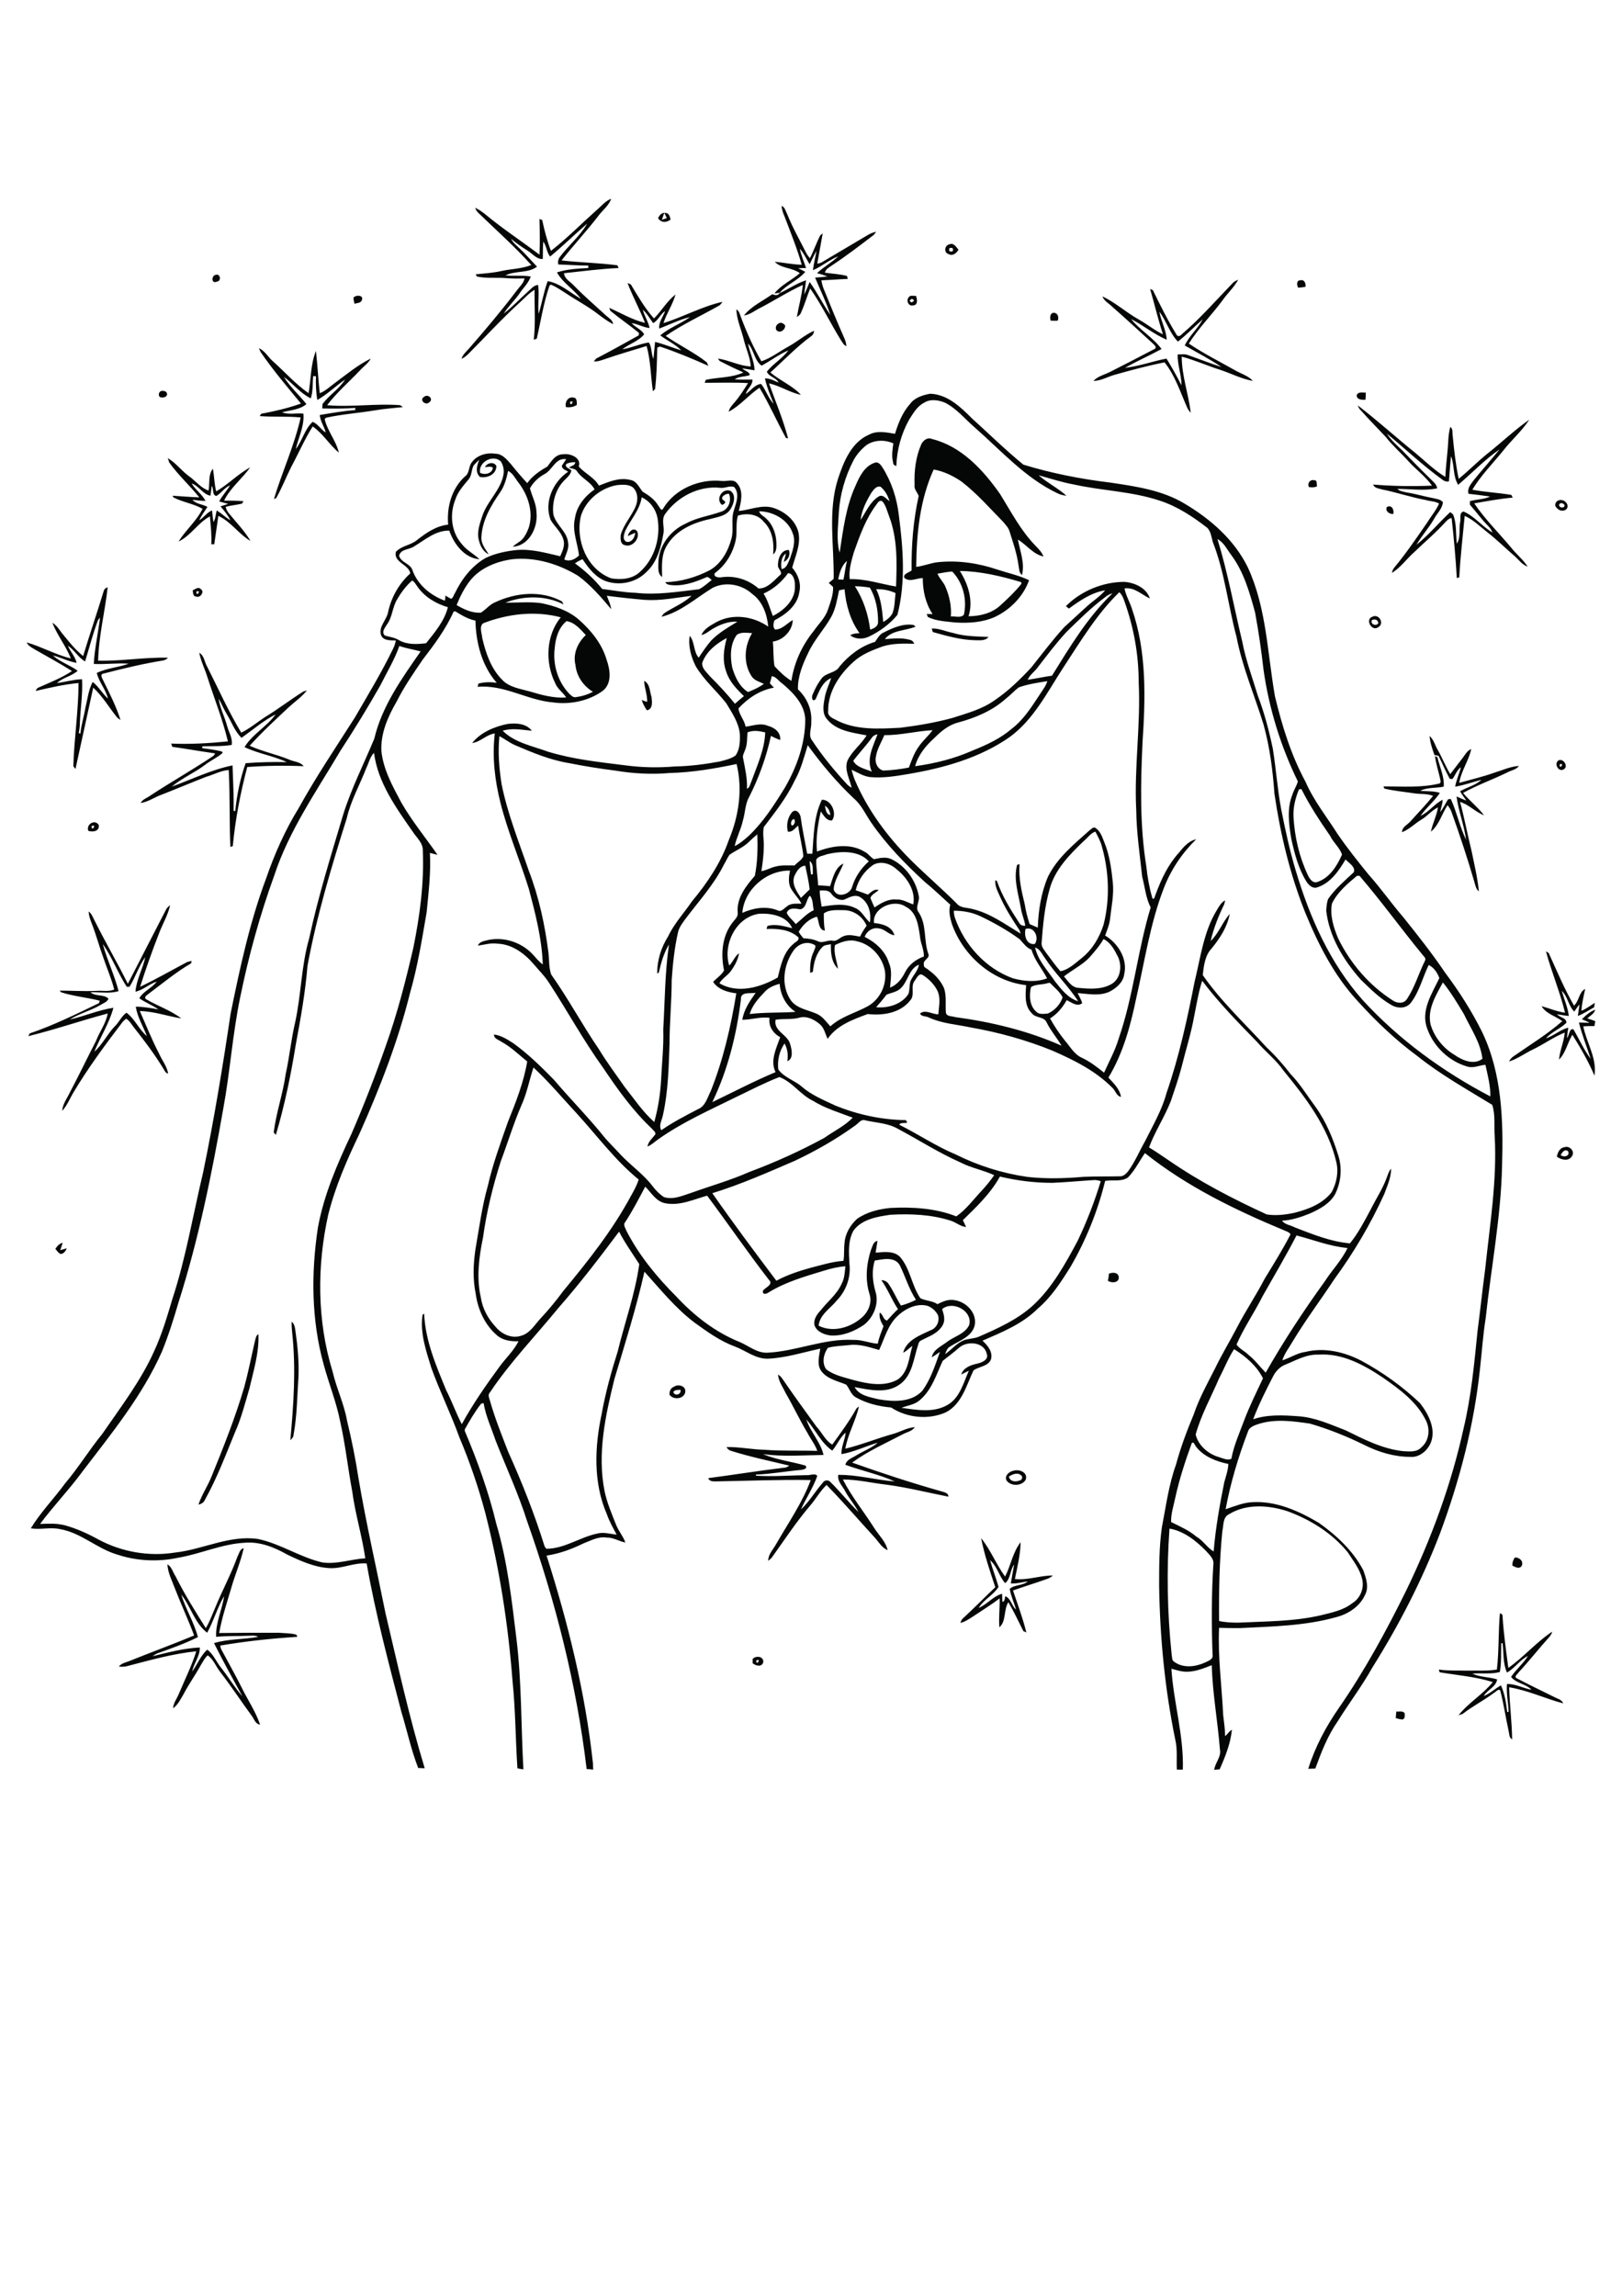 <?xml version="1.0" encoding="utf-8"?>
<!-- Generator: Adobe Illustrator 21.0.2, SVG Export Plug-In . SVG Version: 6.00 Build 0)  -->
<svg version="1.2" baseProfile="tiny" id="Layer_1" xmlns="http://www.w3.org/2000/svg" xmlns:xlink="http://www.w3.org/1999/xlink"
	 x="0px" y="0px" viewBox="0 0 595 842" overflow="scroll" xml:space="preserve">
<path fill="#050706" d="M512.2,627.7c1,0.1,2.5-0.4,3.1,0.7c0,0.8,0.2,1.9-0.8,2.2c-0.9,0-1.7-0.3-2.5-0.5
	C512.1,629.3,512.1,628.5,512.2,627.7 M277.4,609C277.5,611.3,279.4,607.9,277.4,609 M276.1,608.4c1.2-1.3,4-1,3.9,1.1
	c-0.4,2-2.7,1.5-3.9,0.5C276.1,609.6,276.1,608.8,276.1,608.4 M550.7,602.7c-0.1,3.5,0.1,7.1-0.5,10.5c-3.3,0.9-6.7,0.3-10.1,0.6
	c2.8,1.3,6.1,1.2,9.1,2.1c-0.4,2.8-3.6,3.8-4.9,6.1c2.3-0.9,4.1-2.7,6.3-3.9c1.4,3.1,1.9,6.5,2.3,9.8l0.5-0.1
	c-0.1-3.4-0.9-6.8-0.6-10.2c3.2-0.1,6,1.6,9,2.1c-2.1-2.2-5.6-2.3-7.5-4.7c1.8-2.7,4.5-4.9,6.2-7.7c-3,1.5-4.8,4.5-7.7,6.1
	c-1.5-3.3-1.2-7.2-1.6-10.8L550.7,602.7 M550.2,591.7c0.7,0.1,1.1,0.5,1,1.3c0.4,6.3,1.3,12.5,2.1,18.7c5.7-4,10.3-9.5,16.1-13.3
	c-0.2,0.8-0.6,1.4-1.1,2c-3.8,4.2-7.3,8.7-11.2,12.9c-0.3,0.6-1.7,1.4-0.9,2.1c4.5,2.4,9.2,4.6,13.8,6.9c1.2,0.7,2.9,0.9,3.4,2.4
	c-6.7-1.8-13-4.8-19.8-5.9c0.2,6.4,1,12.7,1.1,19.1c-1.2-0.6-1-2-1.3-3.1c-1.1-5-1.8-10-3.1-14.9c-0.8-0.6-1.5,0.6-2.2,0.9
	c-3.7,2.8-7.9,4.9-11.6,7.8c-0.4,0.1-1.1,0.3-1.5,0.5c3.6-4.6,8.9-7.6,12.6-12.2c-6.3-2-13-2.5-19.5-3.6c-0.1-0.2-0.2-0.7-0.3-1
	c3.4,0.5,6.9,0.3,10.3,0.4c3.7-0.1,7.4,0.2,11-0.4C549.9,605.5,549.6,598.6,550.2,591.7 M556.3,573.2
	C556.7,573.6,556.7,573.6,556.3,573.2 M555.7,571.2c1.7-0.1,3.3,1.4,2.5,3.1c-0.9,1.3-2.3,0.4-3.4-0.1
	C554.7,573.1,555.1,572,555.7,571.2 M95.5,600.1C95.9,600.4,95.9,600.4,95.5,600.1 M66.5,584.8c1.6,5.3,4.7,10.2,6.1,15.6
	c-4.8,2.4-9.9,4.2-15,6c-0.6,0.3-1.1,0.6-1.6,1c5.7-1.4,11.4-2.9,17.3-3.2c0.1,3.2-2.2,5.8-2.8,8.8c1.9-2.6,3.1-5.8,5.5-8
	c2.2,1.5,3.3,4.4,5,6.5c2.8,3.5,5,7.3,7.9,10.6c-3.5-6.4-7.1-12.9-10.4-19.5c5.3-1.6,10.8-1.3,16.2-2.3c-1.1-0.6-2.3-0.4-3.5-0.4
	c-4,0.2-8,0-11.9,0.4c-0.3-5.1,2.2-9.9,2.9-14.9c-2.5,4.2-3.8,9.1-6.2,13.4C71.4,595.3,70,589.2,66.5,584.8 M87.1,570.9
	c0.6-1.1,0.9-2.9,2.3-3.1c-1.1,5-3.2,9.7-4.6,14.7c-1.6,5.4-3.4,10.8-4.4,16.4c7.3-0.1,14.5-0.1,21.8-0.1c2.2,0.2,4.4,0.1,6.5,0.7
	c0.1,0.2,0.3,0.6,0.4,0.8c-9.5,0.6-18.9,1.6-28.3,3.2c0.1,0.7,0.3,1.4,0.7,2c2.4,4.5,4.9,8.9,7.2,13.5c2.2,4.5,5.1,8.7,6.7,13.5
	c-1.7-0.2-2.2-2.1-3.1-3.3c-3.9-5.3-7.5-10.8-11.5-16c-1.6-2-2.5-4.7-4.6-6.1c-1.1,0.9-1.7,2.3-2.5,3.5c-2,3.7-4.5,7.1-6.4,10.8
	c-1.1,1.8-2,3.8-3.8,5.1c0.1-2,1.4-3.5,2.1-5.3c2.2-5.2,4.7-10.2,6.4-15.6c-8.7,0.9-17.1,3.3-25.6,5.5c-0.9,0.2-1.8,0.2-2.8,0.1
	c0.9-1.2,2.5-1.5,3.8-2c7.9-3.2,15.9-6.1,23.8-9.4c-2.1-5.7-4.7-11.2-6.9-16.9c-1.1-3-2.7-5.9-2.9-9.2c1.6,0.9,2,2.9,3,4.4
	c3.3,6.6,7.2,12.8,11.1,19c1.4-2.3,2.3-4.9,3.4-7.4C81.5,583.3,84.8,577.3,87.1,570.9 M363.2,572.2c0.9,3.3,2.2,6.5,3.1,9.8
	c-1.9,3-5.4,4.6-7.3,7.7c3.1-1.3,5.3-4.3,8.6-5.2c0,1,0.1,2,0.1,3c1-0.2,0.8-1.4,1.1-2.1c2,0.8,2.3,3.5,3.9,4.9
	c-0.7-2.6-1.9-5-2.3-7.6c1.8-1.6,4.7-1.1,6.6-2.7c-2.1,0.2-4.1,0.9-6.2,0.7c0.4-2.3,0.8-4.6,1.2-6.9c-1.5,2-1.3,5.4-3.3,6.8
	C366.5,578.1,365.8,574.4,363.2,572.2 M359.9,564.1c3.5,4.3,5.5,9.6,8.8,14.1c2.1-4.1,2.8-8.9,5.7-12.6c-0.1,4.6-1.2,9-2.1,13.5
	c4.7,0.5,9.2-1.3,13.9-1.3c-0.6,0.6-1.2,0.9-1.9,1.2c-4.2,1.5-8.5,2.8-12.7,4.3c1.7,5.1,3.6,10.1,4.9,15.4c-0.3-0.1-0.8-0.4-1.1-0.5
	c-1.8-3.6-3.5-7.2-5.5-10.6c-1.8,2.7-0.7,7-3.3,9.2c-0.3-3.5,0.2-7.1,0.1-10.6c-3,2.3-6.3,4.3-9.4,6.4c-1.6,1-3.2,2.2-5,2.6
	c0.2-0.8,0.7-1.6,1.4-2.1c3.9-3.6,7.6-7.4,11.4-11C363.1,576.1,361.1,570.2,359.9,564.1 M370.1,541.5c0.3,1.8,2.3,2.1,3.8,1.5
	c1-0.1,1.5-1.4,0.6-2C373.2,539.9,371.4,540.7,370.1,541.5 M371.7,539.4c2.1-0.7,5.4,0.5,4.6,3.2c-1.3,2.5-5.6,2.6-7.1,0.3
	C368.4,541.2,370.2,539.7,371.7,539.4 M247,510.5c0.5,1.7,3.1,0.9,2.6-0.8C248.7,509.8,247.6,509.6,247,510.5 M247.2,508.6
	c1.5-1.1,4.3-0.4,4.2,1.7c-0.2,2.8-4.4,3.3-5.8,1.2C245.5,510.3,246,509,247.2,508.6 M295.8,520.6c1.5,4.6,5.2,8.2,6.3,13
	c-7.4,0.1-14.8,0.7-22.2-0.3c5,2.1,10.4,2.7,15.6,4.2c0.9,1.2-0.9,1.5-1.8,1.6c-5.5,0.5-10.9,1.5-16.4,1.7l0,0.4
	c6.2,0.4,12.3-0.1,18.5-0.2c1.2,0.2,3.2-0.9,4,0.3c-1.5,4.3-4.1,8.1-6,12.3c3.1-2.9,5.2-6.6,8-9.8c0.6-1,2-1.2,2.8-0.3
	c3.6,3.5,6.7,7.5,10.3,11c-1.4-2.7-3.4-4.9-4.8-7.5c-1-2-3-3.7-2.6-6.1c7-0.1,13.8,1.9,20.7,2.4c-5.8-2.6-12.1-3.9-18.1-6.1
	c0.5-2,2.6-2.5,4.1-3.5c2.6-1.6,5.5-2.6,7.8-4.6c-4.5,1.3-8.7,3.4-13.3,4.2c-0.2-2.7,1.3-5.2,1.5-7.9c-2.1,1.8-3.1,4.5-4.9,6.6
	C301.2,529.2,299.1,524.3,295.8,520.6 M285.4,504.1c0.6,0.4,1.1,0.8,1.5,1.4c4.1,6,8.3,11.8,12.6,17.7c2,2.1,3.3,5.2,5.8,6.6
	c3.1-4.3,6.3-8.6,8.9-13.3c0.2-0.2,0.7-0.5,0.9-0.7c-1.2,5.3-4.1,10.1-5,15.5c5.8-1.4,11.4-3.7,17.1-5.3c2.8-0.7,5.4-2.4,8.4-2.6
	c-1,1.5-2.9,1.8-4.4,2.6c-6.3,3.3-12.9,6.2-18.6,10.4c10.7,3.8,21.6,7.4,32.6,10.5c1.1,0.4,2.7,0.5,2.7,2
	c-7.6-1.5-15.1-3.4-22.7-4.4c-5.3-0.6-10.6-1.9-16-1.9c3.2,6.3,7.7,11.8,11.5,17.8c1.7,2.7,4.2,4.9,4.9,8.1
	c-2.2-0.9-3.3-3.1-4.8-4.7c-5.9-6.4-11.5-13-17.6-19.2c-2.4,2.3-4,5.3-6.2,7.8c-5.1,6-9.4,12.6-14,19c-0.3,0.3-0.9,0.8-1.2,1
	c0-2.4,1.8-4.1,2.9-6.1c4.4-7.7,9.6-15.1,12.7-23.5c-11.6-0.2-23.3,0.3-34.9,0.5c-1,0-2.3,0-2.7-1.2c9.2-1.2,18.4-2.7,27.6-3.8
	c0.8,0,1.5-0.3,2.1-0.8c-7.1-1.7-14.3-3.2-21.3-5.4c-0.8-0.2-1.3-0.7-1.7-1.4c4.7-0.1,9.3,0.9,14,1c6.4,0.5,12.9,0.2,19.3,0.4
	c-0.8-2.4-2.5-4.4-3.6-6.6c-2.9-4.8-5.2-9.8-8-14.6C287.2,508.7,285.6,506.7,285.4,504.1 M93.5,491.9c0.3-0.9,0.3-2.1,1.3-2.6
	c0.3,6.8-1.8,13.4-3.3,19.9c-1.6,5.4-3,11-5.3,16.1c-3.4,8.3-6.6,16.8-11,24.7c-0.4,1-1.3,1.6-2.4,1.8c1.2-3.6,3.4-6.8,4.8-10.3
	c4.4-10.8,8.7-21.6,12-32.8C91.1,503.2,92.2,497.5,93.5,491.9 M107,484.7c1.1,0.9,1.2,2.3,1.4,3.6c0.8,5.5,1.3,11,1.1,16.5
	c-0.5,7.1-0.5,14.3-1.8,21.3c0,0.9-0.6,1.5-1.2,2.1c1.2-13,2.1-26.1,0.7-39.2C107.1,487.6,106.9,486.2,107,484.7 M408.2,468.4
	C408.6,468.9,408.6,468.9,408.2,468.4 M406.8,467.1c1.3-0.5,3.3-0.6,3.6,1.2c0.2,2.2-2.6,2.4-4,1.4
	C406.6,468.9,406.7,468,406.8,467.1 M20.3,458c0.7-1,1.5-2,2.7-2.2c-0.3,0.9-0.6,1.8-0.9,2.7c0.8-0.2,1.6-0.5,2.4-0.7
	c-0.4,1-1.1,2-2.2,2.1C21.4,459.6,20.9,458.7,20.3,458 M572.5,423.6c1.1,1,3.6,0.4,2.7-1.4C574,421.2,573,422.7,572.5,423.6
	 M571.1,424.2c0.3-1.6,1.1-3.3,2.9-3.5c1.9-0.6,3.9,1.7,2.6,3.4C575.4,426,572.7,425.4,571.1,424.2 M567.1,348.9
	c0.3,0.2,0.8,0.5,1,0.6c3,6.5,5.7,13.1,9.3,19.3c1.9-1.7,1.8-5,4.1-6.1c-0.6,2.7-1.2,5.3-1.4,8c1.8-0.7,3.3-1.9,4.9-2.9
	c0,0.4-0.2,1.2-0.2,1.6c-2,1.1-3.9,2.4-6,3.2c0.2-1.4,0.4-2.8,0.6-4.2c-0.7,0.8-1.3,1.7-1.9,2.6c-2.2-2.1-2.4-5.6-4.6-7.6
	c0.9,3.1,2.2,6,2.6,9.2c-1.4-0.1-2.9-0.4-4.3-0.6c1,1.2,3.5,1.3,3.4,3.1c-2.2,2.2-5.4,3.3-7.5,5.7c2.9-0.9,5.2-3.2,8.2-3.9
	c-0.2,1.3-0.4,2.5-0.5,3.8c0.9-0.9,0.8-3.7,2.4-3.2c2.1,3.6,3.8,7.5,6.3,10.8c-1.4-4.4-3.2-8.8-4.3-13.3c1.3,0,2.6,0.1,3.9,0.1
	c-0.9-0.5-1.9-0.9-2.8-1.3c1.4-1.4,2.9-2.8,4.9-3.5c-0.4,1.5-1.9,2.2-2.9,3.2c1,0.3,1.9,0.6,2.9,1c-0.1,0.4-0.2,1.3-0.3,1.8
	c-1.4,0-2.7,0-4.1,0.1c1.2,6.1,5.1,11.7,4.1,18.1c-2.2-5.2-5.1-10.2-8.1-15c-1.8,2.9-2.4,6.6-4.9,9.1c0.3-3.4,1.8-6.5,2.1-9.9
	c-4.1,1.6-7.7,4.3-11.7,6.2c-2.9,1.4-5.6,3.4-8.7,4.4c0.3-0.8,0.9-1.4,1.6-1.9c6-4.2,12.3-8,17.9-12.9c-2.5-1.9-6-2.7-7.6-5.5
	c2.9,0.8,5.6,2,8.6,2.4C572.3,363.9,569.2,356.6,567.1,348.9 M37.7,346.2c1.6,5.9,4.3,11.4,5.8,17.3c-3.3,1-6.8,0.3-10.3,0.4
	c1.8,1.7,5,0.6,6.6,2.4c-0.5,1.2-1.9,1.6-3,2.3c-3.6,2.1-7.7,3.1-11.2,5.3c5.4-1.2,10.5-3.5,16-4.3c-1.5,5.7-4.8,10.7-7,16.1
	c3-2.6,4.7-6.4,7.5-9.3c1.6-1.5,2.5-3.8,4.3-5c3.1,2.3,4.6,6.2,7.5,8.6c-1.4-3.6-3.5-7-4.1-10.8c2.8,0,5.6,0.5,8.3,1
	c-2.2-1.6-4.8-2.5-7-4.1c1.5-2.6,4.6-3.7,6.4-6.1c-2.8,0.9-5,3.1-7.8,3.7c0.3-4.4,2.7-8.4,3.6-12.7c-2.4,3.3-3.6,7.4-5.8,10.9
	c-0.2,0-0.7,0-1,0C43.3,357,41.2,351.2,37.7,346.2 M61,333.4c0.4-0.6,0.8-1,1.4-1.4c-0.8,3.7-2.8,6.9-4.1,10.4
	c-2.5,6.4-4.8,12.9-6.9,19.5c5.9-2.8,11.6-6.1,17.3-9.1c0.4-0.1,1.2-0.3,1.6-0.4l-0.2,0.9c-5.5,3.2-10.4,7.3-15.5,11.1
	c-0.5,0.5-1.9,1.1-1.1,2c4.2,2.5,9.1,4.1,13,7.1c-5-0.8-10-2.6-15.2-2.7c2.3,5.2,4.4,10.5,7,15.5c1.1,2.5,2.9,4.7,3.4,7.4
	c-1.1-0.1-1.4-1.3-1.9-2c-3.2-5.2-6.8-10-10.6-14.8c-0.9-1.1-1.6-2.5-2.9-3.3c-0.5,0.4-1,0.8-1.4,1.3c-6.4,8.4-12.7,16.9-18.1,26
	c-1.3,2.2-2.2,4.6-4,6.5c0.2-2.6,1.9-4.7,2.9-6.9c3.3-6.2,6.3-12.5,9.5-18.7c1.3-3.4,3.7-6.5,4.3-10.1c-9.8,2.6-19.3,5.9-29.1,8.3
	c0.1-0.3,0.4-0.8,0.5-1c8.8-3,17.1-7.1,25.4-11.1c0.1-0.2,0.2-0.7,0.3-0.9c-4.7-1.2-9.6-1.6-14.2-3.1l-0.5-0.6
	c4.5,0,8.9,0.3,13.4,0.1c2.2-0.2,4.5,0.4,6.6-0.5c-1-4-2.7-7.8-4-11.7c-1.5-4.1-2.6-8.3-4.2-12.4c-0.6-1.5-1.1-3-1.2-4.5
	c1.1,0.7,1.5,2,2.1,3.1c3.9,7.9,8.4,15.5,12.3,23.4C51.7,351.4,56.4,342.4,61,333.4 M33.6,303C33.6,305.3,35.7,302,33.6,303
	 M32.4,304.7c-0.9-2.3,2.3-4.4,3.8-2.2C36.7,304.8,34.1,305.3,32.4,304.7 M572.1,280.4C572.2,282.7,574.1,279.3,572.1,280.4
	 M571.4,279.1c1.7-1.5,4.2,1.8,2.3,3C572,283.3,570.1,280.6,571.4,279.1 M524.4,269.9c1.6,1.4,2,3.5,3.1,5.3
	c1.6,2.8,2.8,5.9,4.5,8.7c1.5-2,3.1-4,4.6-6c0.9-1.2,1.6-2.6,3.1-3.2c-0.9,4.3-3.7,8-4.4,12.4c4.3-1.2,8.6-2.2,12.8-3.7
	c3-0.9,5.9-2.3,9.1-2.5c-1,1.4-2.9,1.6-4.3,2.4c-5.3,2.6-11,4.6-16.2,7.5c2.4,2.9,5.4,5.2,7.7,8.2c-3.2-1.2-5.5-3.9-8.8-4.9
	c1.6,5.9,2.7,11.9,4.2,17.9c1,4.9,2.2,9.8,2.7,14.9c-1.1-0.8-1.3-2.3-1.7-3.6c-2.5-8.6-5.3-17-8.3-25.4c-0.3-1-0.9-1.8-1.5-2.6
	c-2.1,3.2-3.1,7.3-6.1,9.7c0.6-3,2.1-5.8,2.6-8.9c-2.3,1.1-3.9,3.2-6.1,4.5c-2.4,1.4-4.4,3.6-7.1,4.6c0-2,2.2-2.8,3.3-4.2
	c2.7-3,5.5-5.9,8.1-9.1c-2.1-0.9-4.4-0.6-6.6-0.9c-3.8-0.6-7.6-0.9-11.3-1.8c-0.1-0.2-0.2-0.6-0.3-0.8c6.9,0,13.9,0.6,20.7-1.1
	l0.3-0.6c-0.6-3.2-1.7-6.2-2.1-9.4l0.9,0.4c0.8,3.6,2.6,7.1,2.3,10.8c-2.8,0.6-6,0.2-8.6,1.5c2.4,0.3,4.9,0,7.2,0.8
	c-2.1,3.1-5,5.4-7.1,8.4c-0.1,0.1-0.2,0.2-0.2,0.3c0.1-0.1,0.2-0.2,0.2-0.3c3.1-1.4,5.1-4.4,8.1-5.9c0,1.5-0.6,3-0.9,4.5
	c1.2-1.4,1.9-3.1,2.9-4.7c0.2,0,0.7,0,1-0.1c2.2,4.9,3.3,10.2,5.6,15c-0.7-5.4-2.8-10.5-3.5-15.9c1.2,0.5,2.4,1.1,3.6,1.5
	c-0.8-1.1-1.6-2.2-2.3-3.4c2.5-1.5,5.6-2.1,7.8-4.2c-3.2,0.8-6.3,2-9.6,2.5c0.4-2.4,1.5-4.7,2.1-7.1c-1.5,1-2,2.9-3.1,4.3
	c-0.2,0-0.7,0-1-0.1c-1.5-2.7-2.7-5.6-4.1-8.4c-0.4-0.1-1.1-0.2-1.5-0.3C525.4,274.7,524.6,272.3,524.4,269.9 M236.3,249.7
	c2.2,1.1,2,3.9,2.7,5.9c0.2,1.7,0.6,4.5-1.7,4.9c-0.8-1.2-1.5-2.4-1.9-3.8c0.5,0.2,1.5,0.6,2,0.7
	C237.5,254.8,236.4,252.4,236.3,249.7 M101.6,261.2C102,261.6,102,261.6,101.6,261.2 M80.2,256.2c0.5,3.5,2.2,6.6,3.1,10
	c0.6,2.3,2.1,4.5,1.7,7c-3.6,0.6-7.2,0.4-10.8,0.5c0,0.2,0,0.5,0,0.7c2.4,0.3,4.8,0.6,7.2,1.2l0.3,0.5c-2,1.8-4.5,2.8-6.6,4.5
	c-3.9,2.9-8.4,4.8-12.1,7.9c7.4-2.7,14.5-6.2,22.3-7.8c0.2,5.6,0.5,11.1,0.4,16.7l0.6,0c0.6-6,1.8-11.8,3.8-17.5
	c5-0.4,10.1-0.5,15.1-0.4c-4.9-2.3-10.5-3.1-15.5-5.5c2.9-4.8,8.2-7.5,11.4-12c-4.5,2.3-8.4,5.7-12.5,8.6c-2.5-2.4-3.6-5.7-5.3-8.5
	C82.1,260.2,81.3,258.1,80.2,256.2 M73.1,239.4c1.8,1,1.9,3.4,2.9,5.1c4.1,8.1,7.8,16.4,12.5,24.2c3.1-1.5,5.8-3.8,8.7-5.7
	c4.8-2.9,9.3-6.4,14.1-9.4c0.3-0.1,1-0.3,1.3-0.4c-1.9,2.4-4.4,4.1-6.6,6.1c-4.9,4.6-9.9,9.2-14.4,14.2c4.6,2.1,9.6,3.1,14.3,5
	c1.8,0.9,4.2,0.8,5.5,2.5c-6.9-0.3-13.8-0.2-20.7,0.3c-2.5,9.5-4.4,19.2-5.3,29c-0.2,0.1-0.7,0.2-0.9,0.3
	c-0.4-9.4-0.1-18.8-0.6-28.2c-2.9,0.2-5.5,1.7-8.3,2.5c-5.4,2.1-10.8,4.4-16.2,6.5c-2.6,0.9-5,2.7-7.8,3.1c0.7-1.4,2.3-1.8,3.5-2.7
	c7.6-5,15.6-9.5,23.2-14.6c0.2-0.2,0.5-0.6,0.6-0.9c-5.2-0.7-10.5-1.7-15.7-2.4c-0.1-0.3-0.3-0.9-0.4-1.2c6.9,0.3,13.9-0.1,20.8-0.8
	c-1.9-8-5-15.7-7.5-23.5C75.2,245.4,73.7,242.6,73.1,239.4 M341.8,230.5c2.7-0.1,5.1,1.1,7.7,1.6c4.2,1.3,8.7,1.3,13.1,1.5
	c-1.1,1.5-3.2,1.2-4.9,1.2c-5.3-0.1-10.5-1.6-15.5-3C342.1,231.6,341.9,230.9,341.8,230.5 M503.3,227.4c-0.8,1.5,1.5,2.4,2.3,1.2
	C505.6,227.3,504.3,226.9,503.3,227.4 M503.4,226.2c2.4-1.3,4.6,2.5,2.2,3.8C503.3,231.8,500.6,227.2,503.4,226.2 M72,217
	C72.1,219.3,74.1,216,72,217 M70.7,216.5c0.9-0.4,2-1.4,2.9-0.5c1.6,0.9-0.1,3.4-1.6,2.8C70.8,218.8,70.8,217.4,70.7,216.5
	 M36,227.3c-1.9,5-3.2,10.2-4.8,15.3c-2.5-1.5-3.9-4.2-6.3-5.8c0.9,2.2,2.7,4,3.2,6.3c-3-0.5-5.8-2-8.7-2.7c2.7,2.4,6.2,3.5,9.1,5.6
	c-2.2,2-5.5,2.5-7.6,4.5c3.1-0.4,6.1-1.3,9.2-1.4c0.3,5.4-0.6,10.7-0.8,16.1c0,1.3-0.2,2.5-0.4,3.7c0.2,0,0.5,0.1,0.6,0.1
	c0.3-3.2,1.3-6.2,1.8-9.3c0.8-3.2,1.1-6.6,2.7-9.6c2.2,1.7,3.5,4.2,5.6,6.1c-0.8-3.4-3.3-6-4.1-9.4c3.7-1.8,7.9-2,11.7-3.4
	c-4.3-0.3-8.5,0.3-12.8,0.1c0.3-5.7,1.6-11.3,2.3-17C36.6,226.7,36.2,227.1,36,227.3 M38,216.9c0.2-0.8,0.7-1.3,1.5-1.5
	c-1,9-3.3,17.9-3.5,26.9c8.6,0.2,17.1-1.3,25.6-1.1c-0.4,0.5-0.9,0.8-1.6,1c-7.5,1.2-14.9,3-22.3,4.9c-1.1,0.5-0.1,1.7,0.2,2.5
	c2.3,4.7,4.7,9.4,6.3,14.4c-0.6-0.3-1.1-0.7-1.5-1.2c-2.8-3.5-5.1-7.5-8.5-10.6c-2.2,9.9-4.3,19.9-6.5,29.8c-0.2-0.2-0.6-0.7-0.8-1
	c0.3-10.2,1.9-20.3,1.9-30.5c-5.3,0.5-10.5,1.7-15.7,2.9c0.2-0.7,0.7-1.2,1.4-1.4c4-1.8,8.2-3.4,11.9-5.9c-4.4-2.8-9.1-5.3-13.6-7.9
	c-1.1-0.7-2.5-1.3-3-2.6c5.5,1.6,10.6,4.5,16.2,5.9c-1.8-4.6-5-8.5-6.8-13.1c1.6,0.9,2.5,2.5,3.6,3.9c2.4,2.9,4.7,5.9,7.7,8.3
	C32.9,232.6,35.6,224.8,38,216.9 M508.7,186c1.8-1.1,2.8,1,2.4,2.5C509.8,188.6,508.1,187.6,508.7,186 M572.1,184.8
	c-0.7,1,1,1.8,1.7,1C574.4,184.9,572.7,184.1,572.1,184.8 M572.2,183.4c1.6-0.3,3.5,1.5,2.6,3.1c-1,1.3-2.9,0.9-3.8-0.3
	C569.9,185.2,570.8,183.5,572.2,183.4 M264.9,185.2c-2.6-2,0-6.3,3-5.2c2.2,1.4,1.4,4.6,0.2,6.5c-1.5,2.8-5,3.1-7.8,3.9
	c-6.1,1.3-12.4,4.1-15.7,9.7c-2.1,3.5-1.8,7.6-1.7,11.5c-1.7-1.1-1.4-3.3-1.4-5c0-6.3,4.4-12.1,10.1-14.6c4-2.2,8.6-2.8,12.8-4.3
	c2.8-0.7,4.1-4.1,3-6.6c-1.3-0.2-3.7,1.5-1.8,2.5C266.7,184.4,265.4,184.9,264.9,185.2 M481.2,177.2
	C481.6,177.6,481.6,177.6,481.2,177.2 M480.1,178.6c-0.7-1.9,1.1-3.2,2.8-2.2c0.1,0.5,0.2,1.5,0.2,2
	C482.1,178.8,481.1,178.8,480.1,178.6 M70.3,177.3c1.4,2.4,3.8,3.9,5.1,6.4c-1.6,0-3.2-0.2-4.8-0.4c1.4,1.6,3.7,1.6,5.5,2.6
	c-1,1.6-2.2,3.1-3,4.9c1.7-1,2.8-2.9,4.7-3.6c0.1,1.4,0.3,2.9,0.5,4.3c0.8-1.3,0.8-2.9,1.2-4.3c1.8,1.1,3.3,2.6,5,3.6
	c-0.9-1.9-2.3-3.5-3.6-5.1c0.9-0.3,1.9-0.6,2.8-0.9c-1.1-0.3-2.2-0.6-3.3-0.9c1.1-2.1,2.8-3.9,4-5.9c-2,0.8-3.2,2.8-5,3.9
	c-1.7-0.3-0.9-2.5-1.7-3.7c-0.2,1.2-0.3,2.4-0.5,3.6C74.4,181.3,73,178.2,70.3,177.3 M61.5,168c3,1.7,5.1,4.7,7.9,6.7
	c2.4,1.7,4.3,4.3,7.1,5.2c0.5-2.6-0.2-5.9,1.6-8c0.5,2.7,0.5,5.5,1.2,8.3c4.4-2.5,8-6.4,12.5-8.8c-3,4.2-7.3,7.5-9.6,12.2
	c2.4,0,4.7,0,7.1,0.2c-0.1,0.2-0.4,0.7-0.5,0.9c-2,0.5-4,0.6-6,1.2c0.2,0.9,0.6,1.7,1.2,2.4c2.7,3.3,5.7,6.4,7.9,10.1
	c-4.3-2.5-7.2-7.1-11.8-9.2c-0.5,3.5-1,6.9-1.5,10.4c-0.3,0-0.8,0-1.1,0c0.2-3.4-0.2-6.8-0.5-10.2c-4.4,2.3-7,7.1-11.5,9.2
	c2.6-4.2,6.6-7.5,8.8-12c-3.3-1.9-7.3-2.4-10.7-4.2l-0.3-0.6c3.3,0.2,6.6,0.5,9.8,0.6c-3.5-4.4-7.8-8.2-11.1-12.9
	C62,169.2,61.7,168.4,61.5,168 M352.1,209.4c3.1,4.9,5,10.9,3.2,16.6c4.2,0,8.6-1.1,11.7-4c2.7-2.5,5.4-5,7.7-7.9l-0.1-0.6
	C367.3,211.3,359.7,209.5,352.1,209.4 M343.9,210.4c0.7,1.8,2.3,3.1,3,5c1.4,3.3,2.2,7,1.9,10.7c1.5-0.2,3.7,0.7,4.8-0.7
	c1.2-5.5-0.3-11.7-4.3-15.8C347.6,209.7,345.7,210.1,343.9,210.4 M337.8,163.3c0.6-1.6,2.3-3.1,4.1-2.3
	c10.8,2.7,18.7,11.3,24.9,20.1c4.1,6.6,7.7,13.6,13.2,19.2c1.1,1.1,2.2,2.3,2.8,3.8c-3.8-0.8-6.2-4.3-9.4-6.2
	c0.8,4.3,2.6,8.6,1.5,13c-1.2-0.9-1-2.4-1.3-3.7c-0.6-4.3-2-8.3-3.3-12.4c-0.4-1.3-1.4-2.3-2.2-3.3c-5-5.1-9.7-10.5-15.4-14.9
	c-3.1-2.1-6.6-3.8-10.2-4.4c-5.1,11.2-6.3,23.6-6.4,35.7c2.7-0.3,5.2-1.4,7.8-1.7c7.4-0.8,14.9,0.3,22,2.7c3.9,1.3,7.9,2.1,11.6,3.9
	c-2.1,5.9-6.8,10.7-12.4,13.4c-4.6,2.1-9.7,2.4-14.7,2.1c-3.4-0.4-6.9-0.5-10-2c-0.1-0.3-0.4-0.9-0.5-1.1c0.5,0,1.6,0,2.2,0
	c-2.6-3.9-3.6-8.6-3.6-13.2c-2.2,0-4.7,1.6-6.7,0c-0.8-1.5,1.7-2,2.6-2.8c-0.1-9.2,0.6-18.3,2.6-27.3c-0.5-1.4-1.8-2.5-1.5-4.1
	C335.3,172.8,335.9,167.8,337.8,163.3 M508.7,159c1.5,2.3,3.6,4.2,5.6,6.1c3.4,3.5,6.8,7,10.3,10.4c1,1.1,2.4,2,2.6,3.6
	c-4.8,1-9.7,0.2-14.6,0.2c0.9,0.9,2.2,1,3.4,1.3c3.3,0.5,6.5,1.5,9.8,2.1c1.2,0.3,2.7,0.4,3.5,1.5c-0.2,2.4-2.2,4.1-3.3,6.2
	c-1.9,3.3-4.5,6.1-6.4,9.4c4.5-3.6,8.2-8.1,12.4-12c0.2,0.2,0.7,0.6,1,0.8c1.4,3.4,1,7.2,1.4,10.8c1.5-2.3,0.7-5.2,1.2-7.8
	c0.4-1.3-0.5-3.6,1.3-4c4.1,1.8,6.8,5.5,10.6,7.7c-0.4-0.9-0.9-1.7-1.6-2.4c-2.4-2.4-4.4-5.2-6.7-7.8c0-0.3,0-1,0-1.3
	c2.4-0.7,5.1-0.6,7.4-1.7c-2.6-0.4-5.3-0.7-7.9-1c-0.6-2,0.9-3.6,2-5.1c3.1-3.8,6.3-7.4,9.4-11.2c-5.5,3.8-10.1,8.7-15.2,13
	c-2-3.2-1.3-7.1-2.6-10.5c-0.4,3.1-0.5,6.2-0.8,9.3c-0.9,0.1-1.7-0.1-2.4-0.7C521.9,170.7,515.5,164.6,508.7,159 M498.1,148.7
	c7.3,5.6,14.1,11.8,21.2,17.5c3.6,3,6.9,6.3,10.9,8.7c0.2-4.6,0.9-9.2,1.1-13.8c0.1-1.5,0.3-3,0.7-4.5c1.1,0.6,0.7,2.2,0.9,3.2
	c0.5,5.3,1.1,10.6,2.2,15.8c3.6-2.9,6.9-6.3,10.5-9.2c5.2-4.1,10-8.7,15.4-12.5c-2.7,4.2-6.6,7.5-9.6,11.4
	c-3.8,4.7-8.2,9.1-11.3,14.3c4.7,0.9,9.5,1.1,14.3,1.9c0.1,0.2,0.4,0.7,0.5,1c-4.7,0.4-9.4,1.3-14.1,2.1c3.9,5.8,9,10.8,13.5,16.2
	c1.9,2.4,4.4,4.4,6.1,7c-1.9-0.6-3.1-2.3-4.5-3.6c-3.5-3-6.7-6.2-10.3-9c-2.7-2.1-5.1-4.6-8.3-6c-0.7,7.5-1.6,15-2,22.6
	c-0.2,0-0.7,0.1-0.9,0.2c-0.4-7.3-1.1-14.7-1.9-22c-1,0.1-1.6,0.8-2.3,1.5c-3.5,3.9-7.5,7.2-11.2,10.8c-2.9,2.5-5.1,5.8-8.4,7.8
	c0.1-0.8,0.5-1.5,1-2.1c4.3-5.2,8.1-10.8,11.9-16.3c1.4-2.3,3.3-4.5,4.4-7c-1.4-0.9-3.2-0.8-4.8-1.3c-5.4-1-10.7-2.8-16.1-3.9
	c-1.2-0.4-2.8-0.4-3.3-1.8c7.2,0.6,14.4,0.7,21.6,0.4c-2.4-3.4-5.9-5.9-8.7-9c-2.7-3-5.8-5.7-8.3-8.9c-3-3.2-6.1-6.3-9-9.6
	C498.7,150.1,498.3,149.4,498.1,148.7 M209.1,147.4C209.1,149.7,211.2,146.4,209.1,147.4 M207.6,149.3c-0.5-1.7,0.7-3.9,2.7-3.5
	c1.4,0,1.3,1.7,1.3,2.7C210.4,149.3,209,149.5,207.6,149.3 M155.5,145.6c1.4-1.4,3.8,0.8,1.9,2C156.1,148.8,153.7,146.7,155.5,145.6
	 M429,560.6c-1.1,15.4-0.8,30.9,0.8,46.2c0.2,0.9,0,2.2,1,2.7c3.3,2.4,7.8,1.8,11.3,0.2c1.2-0.6,3.1-1.2,2.7-2.9
	c-0.4-11-0.4-22.1,0.3-33.1c0.3-2-1.4-3.4-2.6-4.8C438.8,565.1,434.3,561.5,429,560.6 M450.9,555.3c-2.4,1.1-2,4.1-2.5,6.2
	c-1.1,10.9-1.3,22-1.2,33c2.3,0.5,4.7,0.6,7,0.6c10.1-0.5,20.4-0.4,30.3-2.7c4-1,8.2-1.8,11.5-4.4c2.9-1.7,4.5-5.4,3.7-8.8
	c-0.8-3.7-3.3-6.8-5.3-9.9c-5.7-7-13.7-12-22.2-15.1C465.3,552,457.3,551.4,450.9,555.3 M437.2,529.2c-2.4,6.6-4.6,13.3-6.1,20.2
	c-0.6,2.9-1.6,5.8-1.5,8.8c3.2,1.6,6.5,3,9.2,5.3c2.5,1.4,3.9,4,6.4,5.5c0.7-8.5,2.2-17,3.9-25.4c0.6-2.2,1.4-4.4,1.5-6.7
	c-4.4-0.9-9.1-2.7-11.9-6.4C438.3,530.1,438,528.6,437.2,529.2 M471.2,500.6c-1.8,0.8-3.2,2.3-4.1,4c-2.7,5.2-5.3,10.4-7.4,15.9
	c5.3-1.8,11-1.5,16.5-1.1c6.2,0.4,11.8,3,17.5,5.2c6.7,3.3,13.5,6.8,21,7.6c2.2,0.1,5,0.5,6.7-1.4c2.9-2.4,3.3-6.8,1.6-10
	c-3.3-6.7-9.6-11.3-15.6-15.5c-7-4.7-15-9.1-23.7-8.5C479.2,496.6,475.2,499,471.2,500.6 M447.2,505.5c-2.9,6.8-6.6,13.4-8.6,20.6
	c1,4.1,4.7,7.2,8.6,8.3c1.4,0.4,3,1.3,4.5,0.6c0.9-4.9,3-9.5,4.7-14.1c2-5.3,4.5-10.3,6.9-15.4c-2.3-4.6-6.3-8-10.6-10.7
	C450.5,498.2,449.1,501.9,447.2,505.5 M351.9,494.2c-1.9,1.7-4.1,3.3-6.1,4.9c-2.3,5-4,10.7-8.4,14.4c-1.9,1.7-4.4,1.9-6.7,2.8
	c5.6,0.8,11.7,1.9,16.8-1c4.6-2.6,5.9-8.1,7.9-12.6c-0.9,0.5-1.9,0.9-2.8,1.4c0.8-2.5,3.5-3.5,5.9-4c1.7-0.4,4.2-1.4,3.5-3.5
	C361.1,492.2,355,491.6,351.9,494.2 M345.6,480.1c0.6,1.9,1.3,4,0.2,5.9c-1.3,2.4-3.9,3.7-6.3,4.8c-1,0.6-2.4,0.8-2.6,2.1
	c-1.8,5.2-2.1,11.7-7.1,15c-4.8,3.3-11,1.8-16.3,0.8c1.7,3.2,5.7,3.7,8.9,4.5c5.3,0.9,11.9,1.2,15.9-3.1c3.1-4.2,4.7-9.3,6.5-14.3
	c-1,0.7-2,1.4-3,2c0.5-2.8,3.4-4,5.5-5.6c2.7-2.1,6.6-2.9,8.2-6.2C357,480.9,349.6,476.8,345.6,480.1 M329.3,482.6
	c-3.6,3.3-4.8,8.2-6.8,12.5c-3.6-1-7.2-2.3-11-1.8c-2.6,0.3-5.3,0.3-7.8,1c-1.6,2.2-2.3,5.6-0.6,7.9c2.9,2.2,6.5,2.9,9.9,3.9
	c5.2,1.4,11.2,2.6,16.2-0.1c4.1-2.7,4.2-8.2,5.5-12.4c-1.2,0.8-2.1,1.9-3.4,2.5c1.2-4.6,6.2-6.4,10-8.2c2.2-0.7,3.5-3.3,2.8-5.5
	c-0.8-1.6-2.2-2.9-3.9-3.5C336.4,477.9,332.2,479.8,329.3,482.6 M475.6,453.1c-3.9,7.5-8.2,14.8-12.4,22.2c-3,6-6.9,11.6-9.6,17.8
	c1.1,1.6,3,2.4,4.4,3.8c2.4,1.9,4.2,4.4,6.3,6.5c6.6-11.6,13.9-22.7,21.7-33.5c2.6-4.1,6.2-7.7,8.3-12.2
	C487.8,457.1,481.8,454.7,475.6,453.1 M227.1,451.7c-7.1,9.5-14.3,18.9-22.1,27.8c-8.5,10.4-17.9,20.1-25.3,31.2
	c-0.8,0.8-0.3,1.9,0,2.9c1.8,6.4,4.3,12.6,6.7,18.8c5.1,11.3,9.7,22.9,13.4,34.8c0.2,0.2,0.5,0.6,0.6,0.8c6.7,0,12.4-4.3,18.8-5.6
	c2.3-0.6,4.7,0.2,7,0.4c-1.3-2.4-2.7-4.9-3.6-7.5c-5-11.5-4.5-24.6-1.9-36.7c1.4-7.8,3.5-15.4,5.9-23c2.6-10.7,6.4-21.1,7.9-32
	C232,459.7,229.2,455.8,227.1,451.7 M229.4,448.1c-1,1.1,0.1,2.4,0.5,3.5c4.6,8.9,11.1,16.8,18.2,23.9c6.5,7,14.3,13.1,23.3,16.7
	c3.3,1.4,6.2,4,10,3.9c10.7-0.5,20.9-5.3,31.7-4.7c3.1-0.1,5.9,1.2,8.9,1.4c0.4-2.2,1.3-4.3,2.1-6.4c-0.9-1.5-1.7-3.2-1.4-5
	c1.3,0.6,1.2,2.6,2.7,2.9c1.3-1.4,2.6-2.9,4-4.2c-2.3-3.4-3.7-7.3-6.1-10.6c1,0,2,0.4,2.6,1.3c1.8,2.5,2.9,5.4,4.6,8
	c1.9-0.5,3.7-1.2,5.5-2.1c-2.6-4-3.9-8.6-6-12.8c-1.9-3.1-6.1-2.1-9.1-1.6c-1.2,3.6-0.8,7.6,0.2,11.2c1.5,4.5-0.6,9.6-4.2,12.4
	c-3.6,2.4-7.7,4.1-12.1,3.9c-2.4-0.3-5.1-1.3-6-3.7c-0.5-2.2,0.9-4.1,2.3-5.6c2.5-3.2,5.9-5.8,7.6-9.6c1.1-2,1.2-4.3,1.4-6.5
	c-2.7,0.2-5.2,0.8-7.8,1.6c-6.9,2.1-14,4.1-20.2,7.9c-0.9,0.7-2.6,1.1-2.2-0.6c1-1.2,4-2.3,2.1-4c-7.8-10.1-15-20.6-22.6-30.8
	c-5,1.4-10,3.8-15.3,2.8c-3.4-0.6-5.2-3.9-7.4-6.1C234.4,439.5,232.1,444,229.4,448.1 M366.8,431.5c-3.4,6.2-8.6,11.1-13.6,16
	c0.4,0.8,0.8,1.6,1.2,2.5c-2.1-0.2-3.7-1.7-5.6-2.3c-7.1-2.3-14.7-2.6-22.1-2.2c-4.9,0.7-10.5,1.6-13.6,5.8
	c-2.1,3.7-1.7,8.1-1.5,12.2c0.6,4.9-1.2,9.9-4.6,13.4c-2.4,3-6.3,5.2-6.7,9.3c5.4,2.7,12,0.6,16.2-3.3c2.2-2.1,3.4-5.3,2.5-8.2
	c-1.7-5.3-1.2-11.1,0.5-16.3c0.6-1.3,0.8-3.1,2.4-3.3c-0.2,1.4-0.5,2.9-0.7,4.3c3-0.2,6.5-0.8,8.9,1.5c3.8,4.3,4.3,10.5,7.5,15.2
	c1.9,1,4.4,0.9,6.3,2.2c0.8-0.4,1.6-0.8,2.5-1.1c5.4-2.1,12.5,3.1,11.1,9.1c-1.2,4.1-5.7,5.4-8.9,7.5c-1.1,0.5-1.5,1.8-1.9,2.8
	c2.3-1.5,4.1-3.9,6.7-5c1.7-0.7,3.7-0.6,5.5-1.3c7.1-3.1,14.3-6.3,20.1-11.6c7.1-6.6,11.8-15.2,16.3-23.6c3.4-7.1,6.2-14.4,8.5-21.9
	c-0.9-0.3-1.8-0.5-2.7-0.4c-5,0.3-10.1,0.8-15.1,1C379.5,433.8,373.1,433,366.8,431.5 M313.4,413c-6.8,4.9-14.2,9.1-21.8,12.7
	c-10,4.3-19.9,8.7-30.3,11.9c7.6,10.9,15.5,21.5,23.5,32.1c3.9-2.1,8.1-3.5,12.4-4.7c4-1,8-2.3,12.2-2.6c0.4-2.2,0.1-4.3,0.4-6.5
	c0.2-3.4,2.1-6.6,4.6-8.9c3.6-2.5,8-3.6,12.3-4c8.1-0.4,16.5,0.1,24.1,3.1c3.6-2.5,6.2-6.1,9.2-9.3c1.7-1.8,3.3-3.8,4.7-5.8
	c-4-1.9-8.4-2.6-12.4-4.7c-7.9-3.5-15.2-8.2-22.9-12.3c-3.6-2.1-7.9-2.2-11.9-3.1C315.8,410.2,314.8,412.2,313.4,413 M191.3,405.3
	c-2.9,6.7-5,13.7-7.6,20.6c-2.9,9.1-5.2,18.4-6.5,27.9c-1.5,7.2-2.5,14.8-0.8,22.1c0.6,4,2.6,7.7,5.4,10.7c2.2,2.7,5.9,4.4,9.3,3.3
	c3.4-0.9,5.1-4.2,7.4-6.6c2.9-3.1,5.6-6.4,8.1-9.8c9.1-11,18.1-22.3,24.9-35c1.1-1.9,2.1-3.8,2.8-5.9c-8.6-7-15.2-16-22.6-24.1
	c-5.3-5.7-10.3-11.7-16-17C194.2,396,193.3,400.9,191.3,405.3 M271.8,366.5c-1.6,13-4.8,25.9-10.5,37.7c7.7-3.7,15.3-7.7,23.2-11
	c-2.1-4.2,0.3-8.8,1.7-12.8c-2.6-1.4-4.4-4.1-3.9-7.1c-3.4-0.5-6.6,0.7-10,0.7c0.6-3.8,2.8-6.9,4.9-9.9
	C275.4,364.5,271.6,363.5,271.8,366.5 M524.8,375.8c1.4,4.6,4.6,8.6,8.8,11.1c2.9,2,7.1,3.8,10.2,1.4c-0.7-6-4.3-11.1-6.8-16.4
	c-2.4-4-4.8-8-7.7-11.6C526.7,365.1,523.5,370.2,524.8,375.8 M280.3,364c-2.2,2.3-4.4,4.8-5.3,7.9c5.6-0.7,11.2-0.4,16.8-0.8
	c-3.5-2.3-5.5-6.2-5.8-10.3C283.8,361.4,281.7,362.3,280.3,364 M438,373c-1.1,6.1-3,12-4.5,18.1c-1.1,4.3-2.6,8.5-4,12.7
	c-2.3,5.9-5.8,11.1-8,17c2.5,1.5,4.9,3.2,7.3,4.8c11.3,7.8,23.5,14.1,35.9,19.8c3.4,0.5,6.8,0.1,10.1-0.6c5.1-1.3,10.4-3.3,13.7-7.6
	c1.8-3.4,2.6-7.3,1.7-11c-3-12.9-11.2-23.6-19.4-33.6c-2.7-3.9-6.5-6.8-9.6-10.4c-7-7.2-14.1-14.4-20.2-22.5
	C439.6,364,438.9,368.6,438,373 M384.2,360.6c-2,0.6-4.3,0.3-6,1.4c-0.7,3-0.6,6.8,1.9,9c1.1,1.2,2.9,0.8,4.3,0.7
	c2.5-1.1,4.5-3.3,5.4-5.9c-1-2.1-3-3.6-4.6-5.3C384.9,360.4,384.4,360.5,384.2,360.6 M330,362.8c-1.4,1.1-3.2,1.3-4.8,2
	c-1.2,1.6-2.5,3.1-3.8,4.6c4.3,0.4,9.3-1,11.8-4.8c0.6-1.5,0.3-3.3,0.8-4.8c0.9-2.1,2.7-3.7,3.1-6
	C333.3,355.2,333.1,360.4,330,362.8 M379.7,347.5c1.1,4.8,4.6,8.4,7.3,12.4c2.3,2.9,4.8,6.2,8.5,7.3c-3.6-5.6-8.6-10.3-12.3-16
	C382.2,349.9,381.5,348,379.7,347.5 M306.3,346.6c-0.6,3,0.7,5.8,1.1,8.7c-2.4-2.3-2.7-5.9-2.6-9c-1,0.2-2.1,0.2-2.9,0.8
	c-2.5,2.4-3.4,5.9-3.7,9.3c-0.2,0.1-0.7,0.3-1,0.4c-0.1-2.7,0.1-5.4,1.3-7.8c0.2-0.8,1.3-2.2,0-2.6c-2.7-1.4-5.8-0.1-7.4,2.2
	c-3.7,5.2-4.8,12.9-0.9,18.4c2.3,3,6.4,3.4,9.6,4.9c2.1,1,3.3,2.9,4.8,4.5c4-3.6,9.2-4.9,13.8-7.4c4.5-2.6,7-7.9,6.2-13
	c-1-5.2-5.1-9.7-10.3-10.8C311.6,344.4,308.7,345.4,306.3,346.6 M404.8,344.4c-1.4,2.5-3.3,4.6-5.2,6.8c-2.7,2.8-6.3,4.5-9.3,6.9
	c1.5,1.7,2.8,4.1,5.4,4.2c4.1,0.4,8.5,0.7,12.2-1.5c3.2-2,3.7-6.5,2.3-9.7C408.9,348.5,407.5,345.7,404.8,344.4 M376.2,340.7
	c-0.6,2.4,0.3,5.9,3.4,5.5C381.3,343.9,379.4,339.6,376.2,340.7 M267.5,354.1c1.4-1.3,2-3.4,3.6-4.5c-0.4,2.5-1.7,4.8-3.2,6.8
	c-1.2,1.5-3,2.5-4,4.2c6.7,4,15.1,1.5,21.4-2.1c1.1-4.3,2-9.1,5.6-12.2c0.7-0.8,2.3-1.2,2-2.5c-3.1-2.9-7.6-3.3-11.7-3.1
	c0.1-0.3,0.2-0.8,0.3-1.1c3-0.9,6.1,0.1,9.1,0.8c-2-4.5-7.6-5.5-12-5.3C270,336.2,265.1,346.4,267.5,354.1 M349.9,334
	c0,0.9,0.1,1.7,0.4,2.6c3.5,10,11.3,18.6,21.3,22.2c4,1.1,8.6,1.5,12.5,0c-1.8-3.5-4.6-6.6-5.7-10.5c-1.9-0.7-3-2.4-4.3-3.8
	c-4.5-3.3-9.3-6-14.3-8.4C356.7,334.6,353.3,334,349.9,334 M302.2,335c0,2.1,0,4.2,0.4,6.3c-2.4-0.2-2.1-3.4-2.9-5.1
	c-2.9,0.7-5.2,3-6.7,5.5c0.4,0.9,1.1,1.6,1.7,2.4c1.8,0.1,3.6,0.3,5.3,1.1c1.8,0.9,3.6-0.6,5.5-0.2c1.5,0.3,2.5-1.1,3.8-1.6
	c2-0.9,4.2-0.2,6.2,0.1c0.6-1.4,1.5-2.7,2.4-4c-1.4-3.3-4.6-5.6-8.2-5.7C307.1,333.8,304.2,333.5,302.2,335 M320.6,338.5
	c3,0.3,6.6,1.2,7.5,4.5c-2.1-0.2-3.5-2.3-5.7-2.5c-2.3-0.5-4.5,1-5.2,3.1c4,2,7.6,5.2,8.9,9.6c1.3,2.9,0.6,6,0.4,9
	c2.6-1,4.3-3.2,5.5-5.6c1.4-2.8,4-4.8,6.9-5.8c0.1-2.5-1.2-4.8-1.4-7.2c-0.6-4.1-1.2-9.1-5.3-11.1C328,329.6,320,332.9,320.6,338.5
	 M293.6,333.5c-1.7-0.3-4.3-0.8-5,1.3c0.7,1.6,2.3,2.7,3.3,4.1c2.2-1.7,4-3.9,6.6-5.1c-0.4-1.7-0.2-4-1.4-5.3
	C295.6,329.9,296,332.9,293.6,333.5 M300.7,326.6c0,2,0.4,4,0.7,5.9c4.1-0.6,8.6-1.4,12.5,0.6c2.3,1,3.3,3.6,5.2,5.2
	c0.6-3.5-0.5-7.6-3.8-9.4c-2-1-4,0.4-5.8,1.1c-1.9,0.3-3.6-0.9-4.6-2.3C303.9,326.3,302.1,326.6,300.7,326.6 M497.8,321.2
	c-3.5,2.9-7.2,6-9.2,10.2c-0.8,4.3,0.6,8.8,2.3,12.8c4.5,9.2,11.4,17.2,20,22.7c1.5,1.1,4.1,1.3,5.2-0.5c2.9-4.3,4.3-9.4,6.6-14
	c0.6-1-0.5-1.7-1-2.4c-7.8-9.5-15-19.5-23-28.8C498.5,321.2,498.1,321.2,497.8,321.2 M272.3,334.8c4-1.8,8.6-2.6,12.8-1
	c1.5,0.9,2.5-0.7,3.6-1.4c1.5-1.3,3.5-0.9,5.3-1c-1.1-2.1-3-3.8-4.1-6c-0.8-2-0.5-4.1-0.1-6.1C281.2,319.1,273,326.2,272.3,334.8
	 M291.4,321.3c-1.1,2.9,0.9,5.7,2.4,8c1.1-1,2.1-2.1,3.2-3.1c-0.3-2.9-1-5.8-1.6-8.7C293.3,317.6,292.2,319.6,291.4,321.3
	 M320.3,317.2c-3.2,2.2-5.5,5.5-6.4,9.3c1.5,0.5,3,1,4.5,1.6c1.1-0.9,2.3-2.2,3.9-1.7c-0.9,1-2.5,1.5-3,2.9c0.4,1.2,1,2.3,1.5,3.5
	c2.4-1.6,5-3.2,8-2.9c2.2-0.2,4.2,1.1,6.2,1.8c1-5-2.3-9.9-6.1-12.9C326.6,316.7,323.1,315.6,320.3,317.2 M297,315.8
	c0.1,1.6,0.3,3.3,0.5,4.9c0.2,0,0.5-0.1,0.7-0.1C298,319,298.6,316.9,297,315.8 M303.3,313.3c-1.3,0.6-3.3,0.6-3.9,2.1
	c0,3.1,0.6,6.2,0.7,9.3c1.5,0,2.9,0.2,4.4,0.3c1-2.9,1.8-6.9,4.9-8.3c-1.2,3.2-3.4,6.1-3.6,9.5c1.1,3.4,6.1,1.9,6.8-1
	c1.1-3.6,3.3-6.8,6.1-9.3C315,311.8,308.4,312.1,303.3,313.3 M275,308.5c-2.1,2.2-5,3.3-7.4,5c-0.8,1.1-1.3,2.4-2,3.5
	c-3.6,7.3-9.1,13.3-14,19.8c-1.2,1.6-2.5,3.3-2.9,5.2c-1.3,5.7-1.9,11.6-2.3,17.4c0,7.8-0.8,15.6-0.8,23.5c-0.3,8.7-0.5,17.5-2.4,26
	c-0.3,1.8-1.7,3.8-0.6,5.6c4.3-3,9-5.4,13.6-7.8c2.6-1.1,3.3-4.2,4.5-6.5c4.6-11.5,7.4-23.7,9.4-35.9c-3.2-0.4-6.7-1.4-8.5-4.2
	c1.3-1.4,3.1-2.5,4-4.2c-1.2-5.7-0.8-12.1,2.7-17c0.9-1.4,2.6-2.5,2.3-4.3c-0.4-5.3,3-9.6,6.3-13.4c1-5,1.1-10.1,0.9-15.2
	C276.8,306.8,275.9,307.6,275,308.5 M397.6,308.4c-5.2,5-10.7,10.5-12.6,17.8c-1.8,6.3-2.4,12.9-2.9,19.5c-0.2,1.5,0.9,2.6,1.7,3.8
	c1.7,2.2,3.3,4.6,5.2,6.7c3.1-0.6,5.6-3.1,8-5c3.8-3.1,6.3-7.4,7.8-12c2.5-9.8,2-20.2-0.9-29.8c-0.6-1.5-1.3-3-2.1-4.4
	C400,305.6,399,307.3,397.6,308.4 M291.1,300.4c-0.8,0.3-1.2,1.6-0.7,2.3C291.4,303,292.1,300.6,291.1,300.4 M302.6,295.5
	c0.3,1.3,0.4,3.2,2,3.4C304.4,297.6,303.9,296.2,302.6,295.5 M476.5,289.5c-1.3,3.2-2.2,6.6-2,10.1c0.4,7.3,2.1,14.6,5.2,21.2
	c0.6,1.4,1.9,3.4,3.7,2.6c4.4-1.5,7.1-5.9,8.9-10c-0.9-2.6-3.2-4.4-4.4-6.9c-3.8-5.5-7.5-11.1-10.5-17.1
	C477.2,289.4,476.7,289.5,476.5,289.5 M291.5,286.3c-2.9,6.2-7.2,11.6-11.3,17c-0.5,2.2,0,4.4,0,6.6c0,3.2-0.4,6.4-0.9,9.6
	c1.8-0.3,3.4-1.3,5.2-1.7c2.3-0.6,4.6-0.4,7-0.4c1-1.2,2.6-1.9,3.2-3.4c-0.4-3.8-1.4-7.4-1.9-11.2c-1.2,0.9-2.1,2.5-3.8,2.2
	c-0.6-2.5-0.1-5.2,1.6-7.2c1.5-1.3,2.8,0.4,3.1,1.8c0.6,4.5,1.6,9,2.4,13.5c0.6,0,1.3,0,1.9,0c0.5-6.7,0.5-13.7,3.5-19.8
	c3.4-0.1,5.7,5,3.7,7.6c-2,0.2-3.1-1.9-4.1-3.3c-1.1,4.8-1.9,9.8-1.4,14.7c5.5-2.1,12.2-3.2,17.5,0.1c1.3,0.6,2.1,2,3.4,2.7
	c2.1-0.4,4.3-1,6.4,0c5.2,2.5,8.9,7.7,10,13.3c0.6,2.1-1.5,4.3,0,6.2c3,4.5,1.8,10.2,3.5,15.1c0.9,1.8-2.1,2.3-1.6,4.1
	c-0.2,1.1,1.2,1.3,1.8,2c2.4,1.7,4.4,3.9,5.6,6.6c1,2.9,0.4,6.1,0.7,9.1c0.4,1.4,2.2,1.1,3.3,1.5c13.4,1.8,26.7,5,39.1,10.5
	c-1.7-2.9-3.9-5.4-5.4-8.4c-0.9-2.4-4.1-1.6-5.5-3.5c-2.8-2.7-2.3-6.8-2.1-10.3c-12.4-1.4-23.1-10.8-27.2-22.4
	c-0.7-2.3-1.3-4.8-0.6-7.1c-3.1-2.8-6.1-5.7-9.4-8.4c-7.2-6.6-14.1-13.7-19.6-21.7c-2.1-3-3.5-6.4-6.3-8.8
	c-6.3-5.9-11.9-12.6-17-19.6C294.9,277.8,293.8,282.3,291.5,286.3 M183.2,270c-0.6,5.9-0.1,11.8,0.8,17.6c2.2,10.9,6.4,21.3,10,31.8
	c3.7,9.6,5.9,19.8,7.2,30.1c0.3,2.6,0.1,5.4,1,7.9c6.3,8.9,11.4,18.5,17.5,27.4c2.9,4.8,6.3,9.3,9.5,13.9c3.5,4.4,6.6,9.1,10.8,12.8
	c1.4-5,2.2-10.1,2.5-15.3c0.3-6.2,1-12.4,0.8-18.7c0.6-10.4,0.6-20.8,2.1-31.1c-1.9,3.1-2.9,6.7-3.7,10.2l-0.6,0.5
	c-0.1-4.8,1.4-9.6,4-13.7c2.2-4.7,5.8-8.5,8.7-12.8c5.6-6.7,10.6-14.1,13.5-22.4c3.7-8.8,5.2-18.7,2.9-28
	c-8.1,1.7-16.3,3.1-24.6,3.3c-6.7,0.6-13.4,0.2-20-0.9c-5.6-0.7-11.2-1.6-16.7-2.7c-6.9-1.1-13.4-3.8-19.7-6.5
	C187,272.5,185.2,271,183.2,270 M319.8,270.6c-2.1,2.9-4.6,5.5-6.8,8.4c1.1,2.4,4.5,3,6.8,4c-2.1-4.7,0.5-9.3,2.1-13.7
	C321,269.5,320.3,269.8,319.8,270.6 M324.4,269.6c-1.1,2.7-2.7,5.1-3.1,8c-0.5,2,0.6,4.5,2.7,5c3.1-0.1,6.3-0.5,9.4-1.1
	c1-2.6,1.9-5.3,3.5-7.5c1.5-2.3,3.6-4,5.2-6.2C336.1,268.1,330.3,269.7,324.4,269.6 M274.2,268.6c-0.2,2.2,0,4.4-0.9,6.5
	c-0.3,1-1,1.9-0.7,3c0.7,3.7,1.6,7.4,1.4,11.2c1.1-0.5,1.2-1.9,1.7-2.9c2.1-5.8,4.8-11.6,5-17.8
	C278.6,268.1,276.3,267.7,274.2,268.6 M373.7,252.1c-1.7,1.3-3.1,2.9-4.8,4.2c-4.9,4.4-11.2,7-17.5,8.7c-3.5,0.9-6.3,3.3-8.7,5.7
	c-3.1,2.8-5.9,6.2-7,10.3c7.3-1,14.5-2.8,21.2-5.8c5-2,10-4.3,14.2-7.9c4.2-3.2,7.1-7.7,10-12.1c1.1-1.8,2.5-3.4,3.1-5.4
	C380.6,250.4,377,250.9,373.7,252.1 M283.1,248c-0.2,0.9-0.4,1.7-0.7,2.6c0.4,0.4,1.1,1.2,1.5,1.6c-5.1,0.9-9.5,3.8-13,7.6
	c0.2,2.3,2.2,4.3,2.6,6.7c2.7-0.3,5.5-1.5,8.2-0.3c2.4,0.6,4.8,2.4,4.5,5.2c-1.2-0.4-2.3-1-3.4-1.5c-1.7,7.8-4.4,15.3-8,22.4
	c-1.5,2.6-1.4,5.8-2.3,8.7c-0.7,3.2-2.3,6.1-3,9.3c1.9-0.9,3.5-2.3,5.1-3.7c5.4-5.1,9.4-11.4,13.3-17.7c4.4-7.6,7.5-16.2,7.5-25.1
	c-0.3-5.6-4.4-9.7-8.4-13.1C285.6,249.8,284.7,248.1,283.1,248 M146.5,236.9c-1.8,5.1-4.6,9.7-7,14.5c-4.6,8.1-9.5,16.1-14.6,23.9
	c-8.8,14.9-18.9,29.3-24.3,45.8c-5.3,14.6-9.4,29.5-12.5,44.7c-2.8,13.5-3.7,27.3-6.2,40.8c-4.2,23.9-9,47.8-16.4,71
	c-1.8,6.1-3.7,12.2-6.1,18.1c-7.2,16.2-18.4,29.9-29.1,43.9c-4.9,6.7-10.7,12.7-15.6,19.3c3-0.1,6.1-0.3,9.1,0.5
	c4.4,1.2,8.5,3.1,12.5,5.3c8.5,4.5,18.4,6.2,27.8,4.7c10.3-1.1,20-6.5,30.5-5c8.2,1.7,15.4,6.7,23.6,8.6c5.3,0.8,10.5-1.2,15.8-1.5
	c-1.2-8.3-3.7-16.3-4.8-24.6c-1.6-8.5-2.5-17.1-4.4-25.5c-1.4-7.2-4.2-14-6.1-21.1c-4.5-16.2-4.6-33.4-2.1-50
	c2.2-12.1,7.1-23.4,12.3-34.4c4.6-10.6,8.8-21.4,12.6-32.3c4.2-11.7,7.3-23.8,10.1-35.9c2.4-11.8,4-23.7,3.5-35.7
	c0.1-2.8-2.1-4.6-3.5-6.7c-6.2-8.9-13-18.2-14.4-29.2c-1.5,1.5-1.9,3.7-2.8,5.5c-2.4,6.2-5.7,12-7.2,18.5
	c-5.6,17.8-11,35.7-14.4,54.1c-0.8,9.7-2.5,19.3-4.3,28.9c-1.8,11.2-4.1,22.3-7.3,33.1c-0.2-0.2-0.6-0.6-0.8-0.9
	c0.9-7.2,3.4-14.2,4.4-21.4c1.4-6.3,2-12.8,3.5-19.1c2.2-10.1,2.2-20.6,5.1-30.6c3.3-15.4,8-30.4,12.5-45.5
	c3-9.6,7.6-18.6,11.4-27.8c2.8-11.9,10.1-22.1,17-32C151.7,238.2,149,237.8,146.5,236.9 M257.6,243.1c-0.2,2.1,1.7,3.5,2.9,5
	c3.2,3.2,6.3,6.5,9.1,10c1.1-1,2.2-1.9,3.3-2.8c-2.7-2.6-5.4-5.4-6.5-9c-1.5-4-0.9-8.3,0.2-12.3C262.8,236,259.1,238.9,257.6,243.1
	 M270.3,232.8c-2.5,3.4-2.5,8-1.7,12c1,3.4,2.6,7,5.8,9c2-0.8,4.1-1.7,5.8-3c-1.6-0.8-3.5-1.2-4.5-2.8c-3.1-4.7-2.7-11.1,0.2-15.8
	C274,232.1,271.9,231.7,270.3,232.8 M203.5,237.6c-0.8,6,1.1,12.4,5.3,16.8c0.6,0.5,1.3,1.4,2.3,1.3c2.2-0.3,4.4-0.9,6.4-2
	c-3.5-2.1-6-5.7-6.4-9.8c-1-4.1,0.8-8.2,3.8-11c-2-2.1-4.1-4.7-7.1-5.1C204.9,230.2,203.8,234,203.5,237.6 M177.2,228.6
	c-1.5,1.3-0.4,3.7-0.3,5.4c1.3,5.5,3.2,11.2,7.3,15.3c2.6,2.8,6.7,3.3,10.2,4.3c4.3,1.3,8.7,2.5,13.3,2.2c-1.2-1.9-3.3-3.2-4.1-5.4
	c-3.7-7.5-3.3-17.4,2.1-24C196.3,223.9,186.2,225.1,177.2,228.6 M390.2,244.6c-5.9,9-10.9,19.2-19.8,25.7
	c-11,7.7-24.3,11.4-37.4,13.6c-4.6,0.8-9.2,1.5-13.8,1.1c-2.5-0.3-4.6-1.7-6.8-2.7c0.3,1.3,0.7,2.6,1.2,3.8
	c4.7,11,11.9,20.7,20.3,29.1c5.5,5.5,11.5,10.6,17,16.1c1.3,1.7,3.6,1.5,5.5,2c6.7,1.5,12.2,5.6,18,9.1c-0.1-0.3-0.3-0.9-0.4-1.2
	c-2.5-3.8-5-7.6-6.9-11.8c-0.9-2.1-2.2-4.2-2-6.6l0.6,0.3c1.9,5.5,5,10.5,8.2,15.4c0.4,0.8,1.3,1.1,2.2,1c-0.3-2.2-1.3-4.2-1.6-6.4
	c-0.9-5.2-2.8-10.6-1.4-15.9c0.2-0.1,0.7-0.2,0.9-0.3c-0.4,5,0.7,9.8,1.9,14.7c0.4,2.5,1,4.9,1.8,7.3c1,0.4,2,0.9,3,1.3
	c0.2-6.3,1.2-12.7,3.7-18.6c3.4-7,9.6-12,15.3-17.1c0.6-0.4,1.1-1.1,1.9-1c2,1.1,2.7,3.4,3.5,5.4c1.9,4.6,2.6,9.7,3.1,14.6
	c0.5,4.5-0.5,9-1,13.5c-0.2,2.1-1.1,4.1-1.8,6.1c4.8,2.9,8.3,8.6,7,14.2c-0.4,3-2.9,5.1-5.4,6.4c-3.7,1.7-7.8,0.8-11.7,0.5
	c0.6,1.2,1.3,2.4,1.7,3.7c-1.9,1.5-3.9-0.3-5.7-1.1c-1.5,2.7-3.5,5.1-6.1,6.7c1.6,2.9,3.4,5.6,5.5,8.2c1.9,2.2,3.4,5,6.1,6.2
	c3,1.4,5.6,3.4,8.2,5.5c1.9-4.2,4.1-8.2,5.4-12.6c5.4-15.6,6.9-32.2,11.7-48c-1.8-3.5-2.1-7.5-3.1-11.2c-0.9-8.2-2.1-16.3-2.2-24.6
	c-0.8-15.6,1.7-31.2,0.9-46.9c0-10-1.8-20-5.2-29.5c-0.4-1.2-0.9-2.5-1.9-3.4C402.5,225,396.5,235,390.2,244.6 M405.3,219.1
	c-5.1,3.8-9.6,8.3-14.1,12.7c-3.9,4.2-7.3,8.8-10.8,13.3c-1.1,1.4-2.7,2.5-3.4,4.2c3-0.4,5.9-1.1,8.9-1.5
	c6.6-10.6,13.1-21.5,22.2-30.2C407,217.9,406.1,218.4,405.3,219.1 M321.4,216.1c1.9,3.7,2.2,7.9,2.6,12c1.3-0.7,2.5-1.7,3.3-3
	c1-2.4,0.9-5.1,1.2-7.6C326.3,216.5,323.9,216,321.4,216.1 M313.6,215c3.1,4.8,4.9,10.3,5.6,15.9c1.4-0.4,3-1.2,2.9-2.9
	c0-4.3-0.8-8.7-3-12.5C317.2,215.2,315.4,215,313.6,215 M145.7,219.8c-1.8,2.9-1.7,6.5-3.8,9.3c-0.7,1.2-2.1,2.7-0.7,4
	c1.8,0.5,3.6,0.7,5.2,1.7c3,1.7,6.6,1.5,9.9,1.1c3.2-4,6.7-8.1,8-13.2c-4.4-1.3-8.6-3.8-11.2-7.6c-0.6-0.8-1-1.7-1.9-2.2
	C149,214.8,147.2,217.2,145.7,219.8 M289.1,210.2c-2.3,3.2-5.4,5.9-9,7.5c1.6,2.5,2.3,5.4,3.4,8.2c4.2-2.1,8.4-6,8.1-11.1
	C291.7,213.2,291.1,210.3,289.1,210.2 M307.5,212.5c0.5,0,1.4,0.1,1.9,0.1c0.5-2.3,0.7-4.6,1.3-6.9
	C308.8,207.3,307.9,210.1,307.5,212.5 M446.6,197.7c3.8,12.3,6.1,25.1,9.1,37.6c1.3,6.8,3.7,13.2,5.7,19.8
	c2.4,6.3,4.1,12.8,5.5,19.4c1.2,7.4,1.7,15,3.1,22.4c1.5,7.5,3.1,15,5.3,22.3c5.1,17.2,12.6,34.1,24.6,47.6
	c13.3,14.5,29.4,26.2,46.8,35.3c0.1-3.9-1-7.8-1.8-11.6c-2.2,0.2-4.3,1.3-6.5,0.7c-6.8-1.9-12.6-7.4-14.9-14.1
	c-2.4-6.5,1.8-12.7,4.5-18.4c-0.7-1.9-2-3.9-3.9-4.8c-2.2,4.5-3.4,9.7-6.5,13.8c-1.8,2.4-5.2,2.2-7.5,0.7c-4.1-2.4-7.5-5.8-10.9-9.1
	c-6.3-7.1-11.6-15.7-12.7-25.3c0.1-1.5,0.2-3,0.7-4.3c2.6-3.8,6.1-6.7,9.4-9.8c0.8-1.9-1.8-3.4-3-4.7c-2.5,4.2-5.6,8.8-10.6,10.3
	c-1.6,0.4-2.9-0.9-3.7-2.1c-3-4.8-4.4-10.3-5.6-15.7c-0.9-5.4-1.7-11.1,0.4-16.3c0.5-1.6,1.5-3.1,2-4.8c-6.3-12.9-10.6-26.8-12.6-41
	c-0.8-7-1.8-14-3.1-21c-2-7.3-4.1-14.8-8.7-21C450.1,201.5,449,199,446.6,197.7 M278.5,187.5c0.2,1,1.1,1.5,1.9,2.1
	c2.8,2.2,4.3,5.8,4.4,9.4c0,1.5,0.2,3.3-1.2,4.3c0.4-4.2-0.2-8.9-3.5-12c-2.2-2.8-6.1-3.2-9.4-2.2c-0.9,2.9-0.2,5.9-0.8,8.9
	c-1,4.8-3.7,9.3-7.7,12.2c-0.6,1.5,1.5,1.7,2.5,1.5c4.9-0.7,9.9,0.9,13.5,4.1c3.1,0.2,5.6-2.7,7.7-4.7c1.5-0.9-0.2-2.2-0.5-3.3
	c-0.2-2.5,0.9-6.2,4-6.1c0.6,1.8-0.2,3.6-1.9,4.4c0.3-1,0.6-2.1,0.8-3.1c-1.8,1.2-1.9,3.8-1.6,5.7c1.9-0.2,2.4-2.4,3.1-3.9
	c1-2.9,2.2-6.2,1-9.2C289.1,190.6,283.7,187.6,278.5,187.5 M321.6,184.9c-4,5.3-6.2,11.5-8.4,17.7c-0.9,3.2-1.9,6.5-1.5,9.8
	c5.8-0.2,11.4,1.8,17,2.7c0.3-8.7,0.6-17.6-2.6-25.9c-0.7-1.8-1.1-3.8-2.4-5.3C322.9,183.2,322,184.2,321.6,184.9 M319.6,180.8
	c-1.8,3-3.5,6.3-3.9,9.9c2-3,3.4-6.6,6.6-8.6c1.6-1,2.8,0.9,4,1.7c-0.6-2-1.6-3.9-3.3-5.3C321.4,178.1,320.4,179.7,319.6,180.8
	 M264.1,178.9c-7.8-0.8-15.6,3.3-20.1,9.6c-1.5,2.1-0.2,4.7-0.6,7c-0.9,5.1-2.3,10.7-6.3,14.3c-3.7,3.8-9.6,5.1-14.7,3.4
	c-3.9-1.4-6.5-4.8-8.7-8.1c-1,0.4-1.9,0.9-2.8,1.5c3.7,2.7,7.1,5.8,10,9.4c4.1,0.5,8.1,1.3,12.2,1.4c7.8,0.9,15.6-0.4,23.3-1.3
	c1.7-0.8,3.1-2.2,4.7-3.4c-0.7-0.4-1.3-1.5-2.2-0.9c-4.2,1.8-8.7,3.4-13.3,2.7c-0.7-0.1-1.2-0.4-1.6-1c5.7-0.1,11.4-1.8,16.4-4.4
	c4.2-2.4,6.7-7,7.9-11.5c1-3.5-0.3-7.2,1-10.7c0.8-2.6,2.1-5.9,0-8.3C267.6,178,265.8,179.2,264.1,178.9 M226.4,177.9
	c-6,1-11.5,5.5-13.3,11.3c-2.1,8.9,2.2,19.6,11.1,22.9c3.6,0.6,7.8,0.3,10.6-2.4c5.4-4.9,7.6-12.6,6.4-19.7
	c-0.6-3.2-2.7-6.2-5.8-7.6c-0.7,4.6-4,8.1-6,12.2c-0.5,1.3-1.2,3.3,0.4,4.1c1.9,0.4,3.1-1.6,3.2-3.3c-0.9,0.4-1.8,0.8-2.7,1.2
	c0.3-1.5,2-3.4,3.4-1.8c1.3,2.6-1.8,6.2-4.6,5.1c-1.6-0.4-1.5-2.4-1.4-3.7c1.1-4,4.1-7,5.6-10.8c0.8-2.2,0.7-4.9-1.1-6.6
	C230.8,177.6,228.4,177.7,226.4,177.9 M207.7,170.2c-0.6,1.3,1.2,1.6,1.9,2.3c-0.2,1.3-1.1,2.2-2,3.1c-3.6,3.2-5.2,8.4-4.6,13.1
	c1,3.9,5,6.2,5.4,10.3c0.4,2.2-0.8,4.1-1.4,6.2c2,0.9,4-0.1,5.4-1.5c-0.5-4.5-2.6-9-1.5-13.6c0.6-4.4,3.6-8.1,7.2-10.6
	c-1.4-2.8-4.7-4-6.4-6.6c-0.6-1.1-2-1-3-1.4c0.8-0.7,2.3-0.7,2.3-2C209.9,169.5,208.7,169.6,207.7,170.2 M176.1,173.4
	c1.7,0.9,4.5,0.3,4.7-1.9c-0.9-0.6-1.9-0.2-2.9-0.2c0.8-1.6,3.3-2.1,4.2-0.4c0,3.1-3.4,4.6-6.1,4c-1.8-1.9-1-4.2-0.2-6.3
	c-0.7,0.7-1.5,1.4-2.1,2.2c-0.8,1.6-0.6,3.6-1.8,5c-1.9,2.3-4,4.6-4.9,7.5c-2.1,5.3-1.5,11.7,2.3,16.1c1.8,2.4,4.5,3.7,6.6,5.7
	c-5.5-0.4-9.4-5.6-11.1-10.5c-5-0.1-8.9,3.4-12.9,5.8c-1.7,1.2-4.9,0.9-5.5,3.4c0.7,2.6,4.1,2.8,4.9,5.3c1.9,5.4,6.7,9.3,11.9,11.2
	c0.1-0.5,0.2-1.4,0.2-1.9c0.7,0.4,1.3,0.9,2.1,1.2c0.8-0.4,0.9-1.4,1.4-2.1c2.5-5.2,6.2-10,11.3-12.9c3.6-1.7,7.6-2.5,11.5-2.9
	c5.4-0.4,10.6,1.1,15.8,2.3c0.9-2,1.9-4.2,1.1-6.3c-0.8-2.7-3.2-4.6-4.6-7c-2.5-6.5,0.8-13.9,6.4-17.7c-0.8-0.6-2.3-0.9-2.3-2.2
	c0.5-0.8,1.1-1.6,1.6-2.4c-4-0.6-5,4-8,5.5c-2.2,1.2-4.1,3-5.3,5.2c0.8,3,2.4,5.8,2.4,8.9c0.6,5.4-2.7,12.2-8.7,12.5
	c0.6-0.6,1.4-1.1,2.1-1.6c1.9-1.1,2.9-3.2,3.7-5.2c1.9-5.7-0.1-12-3.7-16.7c-1.2-1.5-2-3.4-3.8-4.3c-0.6,2.7-1.3,5.5-2.9,7.8
	c-3.4,4.9-6.6,10.3-6.9,16.4c-0.2,2.5,1.4,4.4,2.7,6.4c-2-0.9-3.1-3-3.6-5c-0.9-3.1,0.3-6.3,1.3-9.3c1.9-5.4,6.7-9.3,7.7-15
	c0.3-1.6-0.1-3.4-1-4.8C180.8,166.5,175.4,169.5,176.1,173.4 M333.8,148.2c1.7-2.4,4.7-3.3,7.4-3.8c6.3,0.2,11.1,4.8,15.3,9
	c6.3,5.7,12.3,11.6,18.9,17c10.4,3.2,21.2,5.3,32,6.6c9.4,1.4,19.1,2.8,27.3,7.8c9.4,5.6,18.1,13.2,23,23.2
	c6.9,14.8,7.2,31.5,10,47.4c2.6,10.8,5.9,21.5,11.2,31.3c3,6.9,7.8,12.9,11.8,19.2c3.5,5.1,7.4,10,11.3,14.8
	c4.5,5,8.3,10.5,12.7,15.6c5.3,6.6,10.6,13.3,15.4,20.4c5.1,6.8,9.7,14,13.5,21.6c7.4,15.3,7.9,32.6,7.4,49.3
	c-0.4,18.7-4,37.2-6,55.8c-1,6.2-1.4,12.5-2.1,18.7c-2.2,20.6-7.4,40.7-14.6,60.1c-6.6,17.3-15.1,33.8-24.9,49.4
	c-3.8,6.8-8.6,13.1-12.7,19.7c-3.7,5.3-6,11.3-8.2,17.3c-0.9,0-1.7,0.1-2.6,0.1c2.5-8,6.5-15.5,11.3-22.4
	c9.4-13.6,17.3-28.1,24.6-42.9c9.2-19,16.6-39,21.1-59.6c2.8-11.7,3.9-23.7,5.1-35.6c1-7.6,1.8-15.2,2.8-22.7
	c1.7-16.2,4.4-32.5,3.5-48.8c-0.3-3.8,0.3-7.8-0.9-11.5c-9.3-5.7-19-11.1-27.6-18c-8-5.9-15.2-12.8-21.8-20.1
	c-8.6-9.3-14.4-20.7-19.2-32.4c-5.6-14-9.1-28.7-11.3-43.6c-0.6-8.5-1.7-17.1-4-25.4c-3.3-10.7-7.8-21.1-9.9-32.1
	c-3.1-11.5-4.3-23.6-8.7-34.8c-0.5-1.8-0.7-3.8-2-5.2c-5.3-4.1-11-7.9-17.5-10c-10.2-3.4-21-3.6-31.4-5.9c-4.4-0.8-8.7-2.2-13-3.4
	c3.2,2.8,7.1,4.7,10.2,7.5c-1.2-0.1-2.3-0.4-3.3-0.9c-11.8-5.6-20.6-15.6-30.3-24.1c-3.6-3.1-6.6-6.9-10.9-9.1c-2.4-1-5.4-1.5-7.7,0
	c-2.6,1.3-4,3.9-5.5,6.2c-2.9,5.2-4.5,11.1-4.7,17c-0.8-0.2-1.2-0.6-1.2-1.4c-0.6-2.3-0.2-4.6,0.1-6.9c-3.1-1.4-7-1.3-9.8,0.6
	c-1.9,1.5-3.6,3.4-4.8,5.6c-3.1,6-5,12.6-5.4,19.3c-0.2,4.8-1,9.8,0.3,14.6c1.3-8.4,2.3-17,5.9-24.7c1.4-3.3,3.3-7.1,7-8.3
	c1.3-0.5,2.2,0.8,2.8,1.7c3.3,5.2,5.3,11.3,6,17.4c1.6,12.2,2.6,24.7-0.5,36.7c-2.8,3.4-6.5,6.1-10.5,8c-2.1,1-4.9,1-6.8-0.5
	c1-0.7,2.2-0.7,3.4-0.8c-3.4-4.7-5-10.4-5.5-16.1c-0.5,0.1-1.5,0.3-2,0.4c-0.7,3.2-1.2,6.6-2.8,9.6c-2.6,4.7-6.4,8.6-8.6,13.5
	c-2,4.1-3.8,8.6-3.7,13.2c3.3,3.1,5.2,7.4,4.9,11.9c0.2,2.3-1.3,5,0.4,7c3.7,5.6,8,10.8,12.5,15.7c0.5,0.6,1.2,1.1,1.9,1.5
	c-0.7-3.3-2.8-6.6-1.5-10c1.7-3.5,5-5.9,7-9.2c-5.1-1-10.9-1.6-14.4-5.8c-2-2.1-1.5-5.2-1-7.8c0.4-2.6,1.6-5,2.4-7.4
	c-3.2,1.3-4.4,4.8-5.7,7.7c-1.4,1.4-1.6-1.1-1-1.9c0.8-2,1.9-4,3.2-5.7c1.7-2.2,5.2-1.9,6.6-4.4c3.4-4.1,7.9-7.5,13-9
	c0.9-1.3,1.7-2.9,3.3-3.5c3.3-1.7,7.1-3.3,10.8-2.7l0.8,0.6c-3.7,1.6-8.7,1.2-11.3,4.6c3-0.2,6-0.6,8.9,0.2c0.9,0.1,1.5,0.6,1.9,1.5
	c-3.9-0.1-7.9-0.2-11.7,1c-3.8,1.4-7.7,2.9-10.7,5.7c-5.1,4.6-9.3,10.9-9.2,18c-0.3,1.6,1.3,2.5,2.6,3.1c7.3,4,15.9,3.4,23.9,3
	c6.4-0.8,12.9-1.9,19.1-3.6c5.3-1.7,10.9-3.2,15.5-6.5c5-3.4,9.3-7.6,13.4-12c4-5,7.8-10.1,12.1-14.8c2.8-2.5,5.5-5.1,8.3-7.6
	c2.2-2,4.8-3.6,6.7-5.9c-5,0.8-9.3,3.8-13.3,6.7c-0.3-0.2-0.8-0.7-1.1-0.9c5.6-5.6,13.6-8.9,21.5-8.9c3.7,0.3,8.1,2.2,9.3,6.1
	c-3-1.4-5.6-4.2-9.3-3.7c0.5,2.6,1.9,4.9,2.7,7.4c5.5,15.8,5,32.8,3.9,49.3c-0.7,15.1-1,30.3,1.4,45.2c0.4,3.9,1.1,7.8,2.2,11.7
	c0.8,0.9,1-1.1,1.3-1.6c2-5.4,4.5-10.7,8.4-15c1.7-2.1,3.6-4.4,6.4-5c-5.2,5.1-9.3,11.2-11.9,18c-5,12.9-7,26.8-10.1,40.3
	c-2.1,10.1-4.8,20.2-10.2,29.1c1.9,2.1,4.2,4.2,4.6,7.1c-1.7-0.4-2-2.3-3.1-3.3c-6.2-6.3-14.1-10.2-22.1-13.7
	c-9.6-3.9-19.7-6.7-30-8.5c-5.1-1.1-10.4-1.4-15.2-3.6c-1-0.6-2.9-0.3-3.3-1.5c1.9-1.6,4.5,0.3,6.7,0.3c0.2-2.9,1-6-0.4-8.8
	c-1.2-2.3-3.1-4.2-5.3-5.6c-1.4-0.9-2.2,1.1-2.9,2c-1.8,2.1,0.2,5.2-1.7,7.3c-3.7,4.7-10,5.6-15.6,5c-5.4,2-11.3,4.1-14.7,9.1
	c-0.9-1.8-1.2-4-2.9-5.4c-2.1-1.8-5-3.2-7.7-2.3c-2.8,0.7-5.7,0.2-8.5,0.7c-0.8,4.3,4.6,5.4,5.4,9.1c0.6,1.9,1.2,5.3-1.1,6.1
	c0.4-2.2,0.1-4.5-1-6.5c-1.9,2.7-2.7,6.2-2.3,9.5c2.1,3,6,4,8.7,6.4c3.6,3.1,8.1,4.9,12.3,6.9c8.2,3.3,16.9,5.2,25.8,5.3
	c0.1,0.2,0.4,0.7,0.5,0.9c-0.9,0.4-2.5-0.2-2.9,0.8c7,3.5,13.5,7.9,20.7,10.9c8.2,4.1,17.1,6.9,26.1,8.2c6.9,0.8,13.8,0.6,20.7,0
	c4.5-0.2,9.1-0.1,13.6-0.2c1.2,0,2.1-1,2.8-1.8c2.5-3.4,4.1-7.3,6.2-11c2.9-5.8,6.2-11.4,7.9-17.7c4.6-13.3,7.6-27,10.3-40.8
	c2.2-8.9,3.3-18.3,8.1-26.2c0.8-1.3,1.6-2.9,3.1-3.7c-0.1,0.4-0.2,1.1-0.3,1.4c-2.1,4.3-3.9,8.8-5,13.5c3-2.8,4.3-6.9,7-9.9
	c-0.9,4.8-3.6,8.9-6.6,12.6c-2.5,2.6-2.9,6.4-3.3,9.8c6.8,9.8,15.6,17.9,23.5,26.6c3.2,3,6.1,6.3,8.8,9.8c3.4,3.5,6,7.8,8.9,11.7
	c4,5.5,6.6,11.8,8.6,18.3c1.4,4.6,0.9,9.6-1.2,13.9c-2,3.6-5.8,5.6-9.4,7.2c-3.2,1.3-6.6,2.4-10.1,2.6c1.1,1.5,3.2,1.6,4.8,2.5
	c6.5,2.5,13.1,5.2,20.1,5.8c3.1-3.8,5.4-8.3,7.7-12.6c1.9-3.8,4.3-7.4,5.8-11.5c0.4-1.1,0.8-2.4,1.6-3.3c0,3.3-1.4,6.3-2.5,9.3
	c-5,11-11.2,21.5-18.3,31.2c-5,7.6-10.5,14.9-15.2,22.7c-1.3,2.3-3.1,4.5-3.9,7.1c2.9-0.9,5.4-2.7,8.5-3.1c6.9-1.7,14.2,0,20.4,3.2
	c7.8,4.2,15.2,9.5,21.6,15.6c3.2,4.1,6.2,9.9,3.7,15.1c-1.4,2.7-4.2,4.9-7.3,4.6c-5.8,0-11.5-1.7-16.7-4.3
	c-6.5-3.2-13.2-5.9-20.1-7.9c-6.2-0.9-12.6-1.8-18.7,0.1c-1.5,0.5-3.5,1.1-4,2.8c-3.5,9.2-6.4,18.7-8.2,28.5
	c3.3-1.1,6.6-2.5,10.1-2.6c8.7-0.4,16.8,3.3,24.1,7.6c6.5,4.6,12.6,10.3,16.3,17.4c1,2.8,2.2,6.2,0.6,9.1c-1.9,4.2-6.2,7-10.6,8.1
	c-11.4,3.2-23.4,3.4-35.2,4c-2.6,0-5.2,0-7.7-0.1c-0.5,10.7,1,21.3,1.5,32c0.3,2.6,0.7,5.1,0.7,7.7c1-0.7,1.4-1.8,2.5-2.3
	c-0.5,5-2.4,9.8-4.5,14.5c-0.5,0-1.5,0.1-2,0.2c0.3-2.6,2.7-4.8,2.1-7.5c-0.8-10.3-2.7-20.5-3-30.9c-2.8,1.1-5.7,2.3-8.8,2.4
	c-2.1,0.1-4.1-0.6-6-1.1c0.8,12.4,4.6,24.5,4.2,37c-0.6,0-1.7,0-2.2,0c-0.2-3.7,0.3-7.4-0.6-11.1c-3.8-18.5-5.6-37.3-5.9-56.2
	c0-7.2,0-14.4,1-21.5c1.5-7.7,2.5-15.6,5.2-23.1c1.7-6.3,4-12.4,6.5-18.4c2-5.9,5-11.3,7.8-16.8c2.5-5.2,5.5-10.1,8.2-15.3
	c3.1-6,6.9-11.6,10-17.6c3.3-5.4,6.6-10.7,9.5-16.3c-0.5-0.9-1.6-1.1-2.4-1.5c-18-7.5-35.7-16.1-51-28.3c-2.1,3-3.7,6.4-6.3,9
	c-2.5,1.6-5.6,0.7-8.3,1.2c-2.7,11-7,21.7-12.7,31.5c-3.5,5.6-7.1,11.2-12.1,15.4c-5.6,5.6-13.1,8.6-20.2,11.7
	c1.9,1.7,3.9,4.1,3.1,6.9c-1.1,2.6-4.4,2.5-6.4,4c-2.6,5.5-4.3,12.4-10.2,15.4c-6.4,2.8-14.2,2-20-1.8c-4.5-0.4-9-1.5-12.9-3.7
	c-1.9-1-2.3-3.2-3.6-4.7c-3.1-1.3-6.8-2-9-4.8c-1.9-2.4-0.9-5.6-0.5-8.4c-6.4,1.4-12.7,3.4-19.2,3.7c-4.6,0.1-8.1-3-12.2-4.5
	c-5.4-2-10.1-5.4-14.8-8.8c-7-5.3-12.5-12.2-18.3-18.6c-3,13.3-7.1,26.3-11,39.3c-3.3,13.4-6.4,27.5-3.6,41.3
	c0.9,4.2,2.6,8.2,4.2,12.2c0.9,2.3,2.6,4.2,3.4,6.5c-2.3-0.4-4.4-1.9-6.9-1.8c-3-0.5-5.7,1.1-8.4,2.1c-4.3,2.1-8.8,3.8-13.6,4.5
	c7.9,24.8,14.2,50.2,17,76.1c0,0.6,0.1,1.8,0.1,2.4c-0.8-0.1-1.6-0.2-2.4-0.2c-3.7-31-11.4-61.4-21.8-90.8
	c-3.2-10.1-7.7-19.8-11.6-29.7c-1.5-4.5-3.6-8.9-4.4-13.7c-0.2,0-0.7,0.1-0.9,0.2c-2.3,2.9-4.2,6.2-6,9.4l0,0.6
	c4.7,11.1,8.8,22.5,11.6,34.2c4,13.5,5.6,27.6,7.3,41.6c2,16,1.7,32.2,2.6,48.3c-0.7-0.1-1.5-0.2-2.2-0.4
	c-0.7-10.7-0.7-21.4-1.8-32.1c-1.6-20.8-4.8-41.4-10-61.6c-2.5-9.4-5.7-18.7-9.5-27.7c-3.1-8.6-7.2-16.9-10.3-25.5
	c-1.9-6.2-4.2-12.8-3.2-19.4l0.6-0.4c0.4,9.9,4.4,19.1,8.1,28.1c2.1,4.1,3.6,8.4,5.7,12.4c4-7.3,8.8-14.2,13.7-20.9
	c2.3-3.2,5.3-5.9,7.1-9.5c-2.7,0.1-5.7-0.3-7.8-2.1c-4.5-3.8-7.1-9.5-7.9-15.3c-1.1-5.4-0.9-10.9-0.1-16.3
	c1.4-7.9,2.4-15.8,4.6-23.5c1.8-7.9,4.6-15.5,7.3-23.2c2.9-7.2,5.8-14.5,7.1-22.2c-3.1-2.5-5.9-5.3-9.4-7.2
	c-1.1-0.8-2.8-1.1-2.8-2.7c2.6,0.3,4.9,1.8,7.1,3.2c5.4,3.9,10.2,8.6,14.9,13.4c6.1,7.2,12.8,13.9,18.7,21.3c1.8,2.1,3.8,4,5.6,6
	c3.9,4.2,8.7,7.4,12.1,12c1.1,1.4,2.4,2.7,3.9,3.7c3.3,1.1,6.6-0.4,9.7-1.4c7.2-2.6,14.7-4.7,21.7-7.8c9.4-3.5,18.7-7.7,27.5-12.5
	c3.5-2.5,7.4-4.3,10.4-7.4c-5-1.9-10.1-3.4-14.6-6.2c-4.6-2.2-7.5-6.9-12.3-8.7c-5.4,2.1-10.6,4.8-15.8,7.3
	c-9.7,4.8-19.7,9.2-28.6,15.5c-1.3,0.9-2.5,2.1-4,2.7c0.3-1.9,1.9-3.1,2.9-4.5c0.2-0.9-0.8-1.4-1.3-2.1
	c-6.9-6.5-12.5-14.3-17.8-22.2c-7.2-10-13.1-20.8-19.8-31.1c-1.7-2.7-3.9-4.8-5.9-7.2c-3.3-3.8-7.8-7.1-13-7.3
	c-2.5-0.4-4.9,0.4-7.3,0.7c0.5-1.3,1.9-1.6,3.1-1.9c6.1-1.6,12.9,0.6,17.1,5.2c1.1,1.2,2.2,2.6,3.6,3.6c-0.3-9.4-2.7-18.6-5.1-27.7
	c-3.3-10.6-7.7-20.8-10.4-31.5c-2.1-8.3-3.1-16.9-2.1-25.5c-3.1,0.4-5.2,3.1-8.3,3.5c3.1-3.9,8.1-6,13-7c3.1-0.4,6.8-0.2,8.9,2.5
	c-3.5-0.3-7.2-1.1-10.7,0c4.4,4.4,11,5.6,16.7,7.7c9.2,2.8,18.8,3.8,28.4,5c6,0.8,12,0.9,18,0.4c5.5-0.1,11-0.8,16.4-1.8
	c2-0.5,4.2-1,5.9-2.2c1.6-2.2,1.7-5.2,1.6-7.9c-0.4-4.2-2.9-7.8-5-11.3c-3.6-4.6-8.2-8.5-11.2-13.6c-1.7-3.4-2.8-7.3-2.2-11.1
	c1.9,2.1,1.3,5.7,3.3,8c1.4-2.1,2.8-4.2,4.5-6.2c2.8-2.9,6.3-4.9,9.7-7c-3.3-0.2-6.5,1.1-9.2,2.7c-1.3,0.8-2.5,1.9-4,2.2
	c1-2.4,3.5-3.6,5.6-4.8c6-3.2,13.4-2.1,18.9,1.7c-0.4-4.5-2.1-9.3-5.9-12c-3.8-3.5-9.8-4.6-14.5-2.2c-6.1,3.7-11.6,8.8-18.7,10.6
	c0.3-0.7,0.8-1.2,1.4-1.6c3.2-2,6.8-3.5,9.6-6.1c-5.7,0.7-11.4,1.9-17.2,1.5c-4.6-0.4-9.3-0.9-13.9-1.5c0.6,1.6,1.4,3.2,1.6,4.9
	c-3.7-4.4-7.5-8.8-12.1-12.2c-7.2-4.4-15.8-7-24.2-6.1c-5.8,0.8-11.8,3.2-15.5,7.9c-2.1,2.7-3.6,5.7-4.9,8.9c2.7,1.6,5.7,3,8.9,2.8
	c1.8-1.1,3.2-3,5.2-3.8c7.6-3.6,17-4.5,24.6-0.3c0.1,0.3,0.4,0.9,0.6,1.1c-6.6-3.4-14.6-3.3-21.4-0.7c4.4,0.1,8.8-0.4,13.1,0.2
	c5,1,10,2.7,13.9,6.1c4.5,4,8.4,8.8,10.1,14.6c1.3,3.6,2.1,8.6-1.3,11.4c-5.2,3.8-12.1,5.2-18.4,4.3c-9.4-0.8-17.9-6.6-27.6-5.7
	c0.1-0.3,0.2-0.9,0.3-1.2c2.2-0.6,4.5-0.6,6.7-0.3c-5.5-6.3-7.6-14.7-7.8-22.8c-2.7-0.5-5.1-2-7.4-3.4l-0.6,0.1
	c-2.9,6.5-7.1,12.1-11.4,17.7c-3.4,5-6.8,9.9-9.5,15.3c-3.2,5.5-5.9,11.6-5.6,18.1c0.7,6.9,4.2,13.1,7.4,19.1
	c3.9,6.7,8.8,12.7,13.2,19c-1-0.2-1.9-0.5-2.8-0.7c0.4,7.3-0.5,14.6-1.2,21.8c-1.7,9.9-3.3,19.9-6.1,29.6
	c-4.4,17.8-11.1,34.9-18.5,51.5c-4.6,9.6-8.9,19.4-11.5,29.8c-4.2,18.9-4.1,39,1.6,57.5c1.4,6.1,4.2,11.8,5.3,18
	c1.7,7,3.1,14,4.2,21.1c2.8,16.6,6.6,33,9.9,49.5c4.5,19,8.7,38.2,14.4,56.9c-0.8,0-1.6-0.1-2.4-0.1c-2.6-6.7-4.1-13.8-6.2-20.7
	c-4.7-18-9.5-36-12.7-54.3c-4.7-0.4-9,2-13.7,1.7c-5.4-0.3-10.5-2.6-15.3-4.9c-4.8-2.7-10.1-4.9-15.7-4.4
	c-8.4,0.4-16.2,4.1-24.5,5.5c-7.4,1.6-15.2,1.2-22.4-1.2c-7.4-2.2-13.2-8-20.9-9.3c-3.5-0.8-7.2,0.3-10.7-0.3
	c3.6-5.9,8.5-10.9,12.6-16.5c4.9-5.8,8.8-12.2,13.6-18.1c6.8-9.9,14.2-19.5,19.1-30.5c2.8-6.1,4.7-12.5,6.6-18.9
	c5-15.2,7.6-31,11.3-46.5c4-19.3,7.2-38.8,10.1-58.3c3.4-16.7,7-33.5,13-49.5c3.1-9,7-17.8,12-25.9c6.3-11.4,13.6-22.2,20.6-33.2
	c4.8-8.3,9.8-16.5,14-25.2c0.5-1,0.8-2,1-3c-1.9-0.1-4.5,0.2-5.4-1.9c-1.1-3.2,2.1-5.6,2.6-8.7c1.2-5.4,4-10.3,8.1-14
	c-0.5-3.3-6.2-4-5.3-7.9c2-2.2,5.3-2.4,7.6-4.2c3.4-2.7,7.1-5.3,11.6-5.8c-0.6-6.4,1.3-13.3,6.2-17.7c1.7-1.2,1.2-3.6,2.5-5.2
	c1.9-2.6,5.5-3.6,8.6-3.1c2.5,0,4.2,2.1,5.7,3.8c1.9,2.4,3.9,4.7,6,7c1.9-2.7,4.6-4.5,7.4-6.1c1.5-2,2.9-4.5,5.8-4.5
	c2.6-0.4,6.8,1.3,5.7,4.5c2.3,2.6,5.7,4,7.4,7c3.6-1.4,7.5-3.1,11.4-2.1c2.4,0.3,3.3,2.7,4.6,4.3c2.2,1.3,4.5,2.9,5.8,5.2
	c0.4,0.4,1.1,2.2,1.7,1.1c4.3-7.3,13.4-11.1,21.7-10.2c1.8,0.2,4.2-0.9,5.5,0.9c2.5,2.8,1.4,6.9,0.6,10.1c4.4-0.4,8.7-2.6,13.1-1
	c4,1.4,7.8,4.6,8.8,8.9c0.9,4.5-1.2,8.7-2.3,12.9c2.1,2.4,3.4,5.7,2.6,9c-0.7,4.9-5,8.2-9.1,10.3c-0.4,0.9-0.7,2.8,0.3,3.4
	c2.6-0.1,4.3-2.3,6.4-3.5c-0.1,3.9-3.5,7.4-7.3,7.9c0.3,3,0.1,6.1,0.6,9c1.8,2,3.9,4,6.2,5.4c1-6.7,3.9-13,8.2-18.3
	c1.8-2.6,4.2-4.8,5.2-7.8c0.9-2.7,2-5.4,1.9-8.3c-0.5-0.5-1-1-1.6-1.5c0.6-0.5,1.2-1,1.8-1.5c0.2-12.2-2.2-24.8,1.6-36.7
	c2.1-6.3,4.9-13.4,11.4-16.2c3-1.6,6.4-0.8,9.5-0.3C329.4,155.6,330.9,151.4,333.8,148.2 M499.1,144.8
	C499.6,145.2,499.6,145.2,499.1,144.8 M497.7,144.8c0.7-1.2,2.1-0.8,3.3-0.8c0,0.9,0,1.7-0.1,2.6
	C499.6,146.7,497.5,146.6,497.7,144.8 M59.1,143.4c0.9-0.2,2.2,0.1,2.2,1.2c-0.1,1.2-1.8,1.4-2.7,1C58,144.9,58.2,143.8,59.1,143.4
	 M114.9,137.9c-0.3,2.7,0,5.6-0.9,8.2c-3.9-1.9-6.5-5.4-9.9-7.9c2.3,3.7,5.6,6.6,8.3,10c-2.4,2.1-5.9,2.2-8.9,3
	c2.4,1,5.2,0.2,7.8,0.5c0.4,4.6-1.8,8.7-2.8,13c2.4-3.1,3.3-7.4,6.2-10c2,0.8,3,2.9,4.8,3.9c-0.6-2.2-2-4.1-2.2-6.4
	c4.3-0.7,8.6-1.5,13-1.8c0-0.2,0-0.6,0.1-0.8c-4.1,0.3-8.1,0.3-12.2,0.2c0-0.4,0.1-1.2,0.1-1.6c2.4-3.3,6.1-5.5,8.3-9
	c-3.5,2.4-6.5,5.4-10.2,7.5c-0.5-2.9-0.6-5.8-0.5-8.7C115.6,138,115.1,137.9,114.9,137.9 M95,127.7c2.2,1,3.3,3.2,5,4.7
	c4.4,3.9,8.3,8.4,13.2,11.8c0.9-5.1,0.7-10.6,2.7-15.5c0.6,5.1,0.8,10.3,1.4,15.5c2.1-0.8,3.7-2.4,5.5-3.7c4.3-3.2,8.4-6.6,13.2-9
	c-0.9,1.8-2.7,2.9-4,4.4c-4,4.2-8.5,8.1-12,12.7c8.9,0.8,17.9-0.7,26.8,0c0.2,0.2,0.8,0.5,1,0.7c-3.5,0.4-6.9,0.6-10.3,1.2
	c-6,1-12,1.4-17.9,2.7l-0.5,0.5c1,4.4,4.2,7.9,5.2,12.3c-3.5-2.9-5.8-7-9.6-9.6c-3,4.8-5.2,9.9-7.9,14.9c-1.9,3.8-3.4,7.7-5.5,11.4
	l-0.8,0.3c3-10,7.5-19.6,9.8-29.9c-5-0.5-10-0.1-15-0.5c0.2-0.6,0.6-1,1.3-1c4.7-0.9,9.3-2,13.8-3.6c-5.1-6.2-10.3-12.3-14.8-18.9
	C95.5,128.8,95.1,128.1,95,127.7 M285.7,118.6c0.8-0.6,1.8,0.1,2.3,0.7c0.2,1.4-1.5,2.9-2.8,2.1C284.1,120.8,284.6,119,285.7,118.6
	 M385.4,117.6c-0.3-1.1-0.3-2.9,1.3-2.9c1.4,0.2,1.8,1.7,1.3,2.9C387.1,117.7,386.2,117.6,385.4,117.6 M274.4,126
	c0.6,3.3,2.3,6.4,2.4,9.8c-1.5-0.2-3-0.5-4.5-0.7c0.7,0.9,2.8,1.2,2.7,2.5c-1.8,0.6-3.9,0.4-5.5,1.5c2.2,0.2,4.4,0.1,6.5,0.1
	c0.2,2.1-2,3.4-2.4,5.3c1.8-1.2,3.3-3.5,5.6-3.7c1.8,2.3,2.6,5.2,4.6,7.3c-1.2-3-2.5-6.1-3.2-9.3c1.8-0.1,3.3,0.8,5,1.5
	c-0.9-1.9-3.6-2.1-4.3-4c2.3-2.9,5.7-4.8,7.9-7.8c-3.5,1.5-6.5,3.8-9.8,5.6C276.7,132.3,276.6,128.3,274.4,126 M270.1,113.5
	c1.1,0.5,1.3,1.8,1.7,2.8c2.1,5.6,4.5,11,7.5,16.2c3.6-1.2,6.6-3.6,9.9-5.4c3.3-1.8,6.1-4.3,9.4-5.8c0,0.8-0.3,1.4-0.9,1.9
	c-5.5,4-10.1,8.9-15.1,13.4c3.5,3,8.1,4.8,11.2,8.2c-4-0.8-7.6-3.3-11.7-4.2c2.4,6.7,5.2,13.3,7,20.2l-0.8-0.2
	c-3.3-6-6.1-12.4-9.7-18.4c-4,2.7-7.1,6.6-11.3,8.8c0.3-1.5,1.4-2.5,2.3-3.6c1.8-2.1,3.3-4.5,4.8-6.9c-5.3-0.3-10.6-0.1-15.9-0.1
	c0.1-0.3,0.3-0.8,0.4-1.1c4.6-1,9.5-0.7,13.8-2.7c-2.9-1.3-5.8-2.7-8.7-4.2c-0.2-0.2-0.5-0.7-0.6-0.9c4.1,0.6,7.8,2.7,12,2.9
	c-0.2-3.3-1.7-6.4-2.5-9.6C272,121,270.3,117.4,270.1,113.5 M334.5,109.6c-1,0.5-1,0.9-0.1,1.3C335.5,110.4,335.5,110,334.5,109.6
	 M333.3,109.1c0.5-1,1.8-0.5,2.7-0.6c0.5,1.2,0.8,3.5-1.1,3.5C333.3,112.4,332.3,110.3,333.3,109.1 M130.3,108.7
	c0.9-0.5,3-0.3,2.5,1.2c-0.3,1.3-1.8,1.2-2.8,1.5C130,110.5,129.1,109,130.3,108.7 M235.8,113.6c0.6,2.3,2,4.3,2.5,6.7
	c-2.3-0.2-4.3-1.5-6.6-1.8c1.4,1.6,3.6,2.3,4.6,4.1c-2.1,2.6-5.5,3.5-8,5.5c3.3-0.5,6.3-2,9.7-2.5c1.2,1.7,0.8,4.1,1.7,6
	c0.2-2.1,0.4-4.1,0.6-6.2c3.3,0.8,6.4,2.1,9.6,3.1c-2.2-2.3-5.2-3.6-7.7-5.5c3.3-2.8,7.4-4.2,10.9-6.7c-3.9,0.9-7.5,2.8-11.3,4.2
	c-0.2-2.4,1.4-4.3,2.2-6.4c-1.8,1.1-2.5,3.4-4.4,4.4C238.3,116.8,237.4,115,235.8,113.6 M230.2,103.8c0.3,0.1,0.9,0.4,1.2,0.5
	c2.6,4.3,5.1,8.7,8.5,12.5c2.8-2.8,4.8-6.4,7.9-8.8c-1,3.7-3.3,6.9-4.4,10.5c7.3-2.3,14.1-6.1,21.6-7.8c-0.4,0.7-0.9,1.3-1.6,1.6
	c-6.4,3.6-13.1,6.7-19.2,10.9c4.9,3.4,10.4,6,15.1,9.7c0.1,0.3,0.4,1,0.6,1.3c-5.8-2.6-11.8-5.1-17.8-7.1c-0.3,0.1-0.8,0.3-1,0.4
	c-0.1,5.1-0.2,10.2-0.8,15.2c-0.2,0.2-0.6,0.6-0.8,0.8c-0.8-5.5-0.8-11.2-2.3-16.6c-5.2,1.6-10.4,3.1-15.6,4.9
	c-1.2,0.4-2.5,0.9-3.8,0.7c0.2-0.2,0.7-0.7,0.9-1c5.2-2.7,10.4-5.6,15.6-8.5c0-0.2,0.1-0.7,0.1-0.9c-3.4-2.8-7.1-5.3-10.5-8.1
	c-0.1-0.3-0.3-0.8-0.4-1.1c4.3,1.9,8.4,4.4,13.1,5.5C234.7,113.5,232.1,108.8,230.2,103.8 M476.2,105.5c-0.5-0.9-0.7-2.7,0.8-2.7
	c1.5-0.4,2.1,1.2,1.9,2.4C478,105.3,477.1,105.5,476.2,105.5 M425.3,114.3c0.6,3.5,2.5,6.7,2.7,10.3c-4.7-2-8.6-5.3-13.1-7.6
	c3.3,4.1,8.1,6.8,11.2,11c-4.4,2.4-9,4.4-13.4,6.9c5.2-0.6,10.1-2.4,15.2-3.4c2,3.2,3.8,6.5,5.5,9.8c0-3.8-1.5-7.5-1.4-11.3
	c1.3,0,2.7-0.3,4,0.3c4,1.4,8,3,12.1,4.3c-4.3-2.9-9-5.3-13.5-7.9c1.7-3.6,4.8-6.2,6.6-9.6c-3,2.7-5.9,5.6-9.1,8.2
	C429.1,122.2,427.9,117.8,425.3,114.3 M452.4,103.6c0.5-0.4,1.2-0.8,1.8-1c-1.5,2.8-3.9,4.9-5.7,7.5c-4,5.4-8.8,10.2-12.4,15.9
	c5.3,3.6,11.1,6.5,16.6,9.6c2.3,1.4,5.1,2.1,6.9,4.1c-4.1-0.7-7.9-2.7-11.8-4c-4.8-1.5-9.4-3.6-14.3-4.9c0,7,2.5,13.7,3.3,20.6
	c-0.5-0.6-1-1.2-1.3-1.9c-2.5-5.6-4.4-11.7-8.3-16.6c-6.1,1.2-12.1,2.8-18.1,4.5c-2.7,0.7-5.2,2.3-8,2.3c1.7-1.8,4.2-2.3,6.3-3.4
	c5.3-2.7,10.6-5.4,15.9-8.2c1.5-0.6,0-1.7-0.6-2.3c-4.9-4.5-9.8-9-14.8-13.4c-1.2-1.2-2.9-2-3.5-3.7c4.7,2.2,8.6,5.8,13.2,8.4
	c3.1,1.7,5.8,4,9,5.5c-1.8-5.5-3.1-11.1-4.7-16.6c0.2,0.1,0.7,0.3,1,0.4c2.7,5.5,5.4,11,8.6,16.2c0.4,1,1.5,0.7,2,0
	C440.3,116.8,446.2,110,452.4,103.6 M79.1,100.8c1.8-0.6,2.2,2.4,0.4,2.5C77.5,104.2,77.5,101.1,79.1,100.8 M348.3,91
	c-0.4,1.1,0.1,1.5,1.2,1.1C349.8,91.1,349.4,90.7,348.3,91 M348,93.2c-1.9-0.5-1.5-3.3,0.3-3.6c1.5-0.7,2.5,1,3.3,2
	C350.8,92.9,349.5,94,348,93.2 M241.4,80c0.5-1,1.1-1.8,2.3-2c-0.3,0.9-0.6,1.7-0.9,2.6c0.6-0.2,1.2-0.4,1.8-0.6
	c-0.2-0.5-0.7-1.5-0.9-1.9c1.6-0.2,2,1.1,2.3,2.4C244.6,81.7,242.5,81.8,241.4,80 M286.7,75.5c1.3,0.5,1.5,2,2.1,3.1
	c1.9,4.8,4.5,9.3,6.8,13.9c0.4,0.8,0.9,1.5,1.5,2.2c1.4-2.7,2.4-5.7,3.8-8.4c0.2-0.2,0.7-0.5,0.9-0.7c-0.7,3.7-1.3,7.4-2,11.1
	c0.3-0.1,1-0.2,1.3-0.3c5.8-3.4,11.6-6.9,17.4-10.3c0.9-0.5,1.8-0.9,2.9-1.1c-0.2,0.3-0.6,0.8-0.8,1.1c-5.1,3.9-10.2,7.8-15.5,11.3
	c-1,0.7-2.2,1.3-2.5,2.6c2.7,0.4,5.4,0.5,8.1,1.2c0.1,0.3,0.2,0.8,0.3,1.1c-3.2,0.1-6.5,0.4-9.7,0.5c0.2,1,0.4,2,0.8,3
	c2.5,6.2,5,12.3,7.7,18.4c0.4,0.9,0.6,1.8,0.7,2.7c-1-0.2-1.4-1.3-2-2.1c-3.9-6.3-7.1-13-11.3-19c-1.2,2.9-2,5.9-3.3,8.7
	c-0.2,0.8-0.9,1.3-1.6,1.8c0.7-4,1.8-7.8,2.2-11.8c-5.3,2.4-10.2,5.6-15.4,8.3c-2.1,1-3.9,2.6-6.2,2.9c2.7-3.4,6.9-5.3,10.4-7.8
	c1,0.4,2,0.6,2.7-0.4c3.3-1.5,6.2-3.6,9.7-4.7c-0.2,1.7-0.5,3.5-0.7,5.2c0.8-1.5,1.4-3.1,2-4.6c2.8,3.9,4.9,8.2,7.6,12.1
	c-1.5-4.7-3.7-9.1-5.6-13.7c1.5-0.1,3-0.2,4.5-0.4c-1.2-0.5-2.5-0.9-3.8-1.2c2.4-2.3,5.4-3.9,7.8-6.2c-3.3,1.3-6,3.7-9.3,5.1
	c0.3-2.4,0.9-4.7,1.3-7.1c-0.9,1.6-1.7,3.3-2.5,4.9c-1.2-1.9-2.1-4-3.6-5.7c0.5,2.5,1.5,4.7,2.3,7.1c-1,0-1.9,0-2.9,0.1
	c0.9,0.4,1.7,0.8,2.6,1.3c-2.7,3.2-6.8,4.6-9.4,7.7c-0.5,0-1.4,0.2-1.9,0.2c2.4-3.1,6.3-4.8,9.3-7.4c-2.7-2.1-6.9-1.7-9.2-4.2
	c3.3,0.3,6.5,1,9.9,1.1c-1.7-6-4.1-11.9-6.3-17.7C287.3,78.3,286.8,76.9,286.7,75.5 M201.8,94.1c-1.3-1.6-1.3-3.8-2.5-5.5
	c-0.2,2.1-0.1,4.3-0.2,6.4c-2.3,0.1-3.8-2-5.6-3.1c-2.1-1.3-4.1-2.7-6-4.3c0.7,1.5,2.1,2.5,3.2,3.6c2.2,2.1,4.2,4.4,6.3,6.6
	c-3.3,2.5-8,1.4-11.6,3.2c3.1,0.3,6.2-0.1,9.3,0.4c-0.8,2.4-2.7,4.1-4.1,6.2c-1.8,2.6-4.1,4.7-5.8,7.4c3.1-2.4,5.8-5.3,8.7-7.9
	c1.2-1,2.2-2.5,3.9-2.6c0.5,3.5-0.2,7.1,0.2,10.6c1.2-4,1.9-8.1,3.3-12c4.6,0.8,8.2,4.2,12.2,6.5c-2.6-3.5-6.6-5.8-8.8-9.7
	c3.7-1.2,7.6-1.4,11.5-1.6c0-0.2,0-0.6,0-0.9c-3.7,0-7.3-0.3-11-0.4c-0.2-0.8-0.1-1.6,0.3-2.4c3.2-4.4,7.6-7.9,10.3-12.6
	C210.8,86,206.5,90.2,201.8,94.1 M218.7,77.2c1.8-1.5,3.3-3.5,5.5-4.3c-0.9,2.6-3.2,4.2-4.8,6.4c-4.3,5.6-9.1,10.7-13.4,16.2
	c6.8,0.8,13.7,0.9,20.5,1.8c0.1,0.3,0.3,0.8,0.4,1c-6.7,0.3-13.4,1.2-20,1.9c0.2,2.2,2.5,3.2,3.8,4.7c3.7,3.8,7.8,7.3,11.7,10.9
	c1,0.9,2.4,1.6,2.5,3.1c-1.9-1-3.7-2.3-5.4-3.6c-3.7-2.9-7.8-5-11.7-7.6c-1.9-1.2-3.7-2.5-5.7-3.3l-0.5,0.3
	c-2.2,6.3-3.2,13-4.7,19.5c-0.3,0.1-0.8,0.3-1.1,0.4c0.7-6.1,0.2-12.2,0.3-18.3c-2.1,1.2-3.7,3.1-5.5,4.7
	c-6.6,6-12.6,12.6-18.9,18.9c-0.7,0.7-1.5,1.3-2.4,1.7c0.4-1.5,1.6-2.5,2.6-3.6c6.1-7,12.1-14.1,17.7-21.5c1-1.4,2.5-2.6,2.8-4.4
	c-2.3,0.1-4.6,0.1-6.8-0.1c-3.6-0.3-7.2,0.2-10.7-0.6c-0.1-0.2-0.3-0.6-0.4-0.8c3.1-0.3,6.3-0.5,9.4-1.2c3.6-0.8,7.5-0.8,11-2.2
	c-6.1-6.8-12.9-12.8-19.5-19.2c-0.5-0.5-0.9-1.1-1.1-1.8c1.5,0.7,2.9,1.7,4.2,2.8c6.2,5.1,12.9,9.5,19.4,14.4
	c0.2-4.4,0.1-8.7,0-13.1c0.2,0.1,0.7,0.3,1,0.4c0.8,3.8,1.8,7.6,3.2,11.3C207.9,87.5,213.1,82.2,218.7,77.2"/>
</svg>
